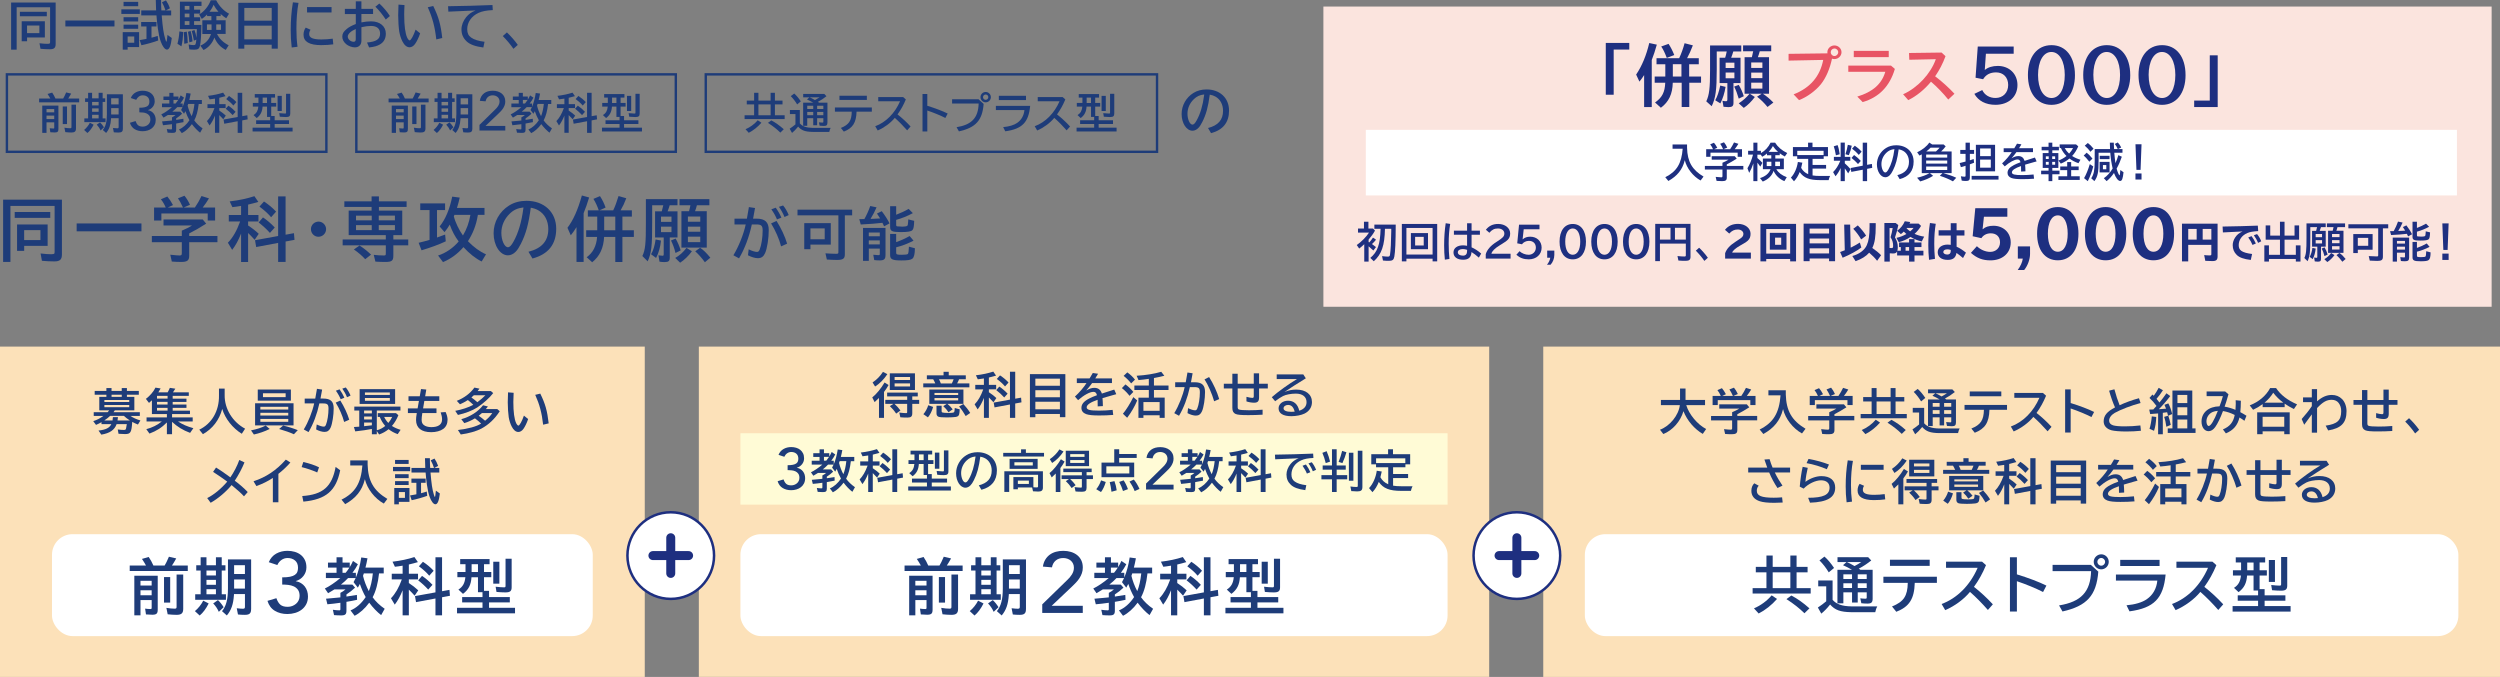 <?xml version="1.0" encoding="UTF-8"?><svg id="_レイヤー_2" xmlns="http://www.w3.org/2000/svg" viewBox="0 0 1296.83 351.13"><rect x="0" y="0" width="1296.83" height="351.13" fill="#808080" stroke="none"/><defs><style>.cls-1{stroke:#1e3c79;stroke-width:1.25px;}.cls-1,.cls-2{fill:none;}.cls-1,.cls-3{stroke-miterlimit:10;}.cls-2{stroke-linecap:round;stroke-linejoin:round;stroke-width:4.66px;}.cls-2,.cls-3{stroke:#1e2f80;}.cls-4{fill:#fce1b9;}.cls-5,.cls-3{fill:#fff;}.cls-6{fill:#1e3c79;}.cls-7{fill:#fffbd6;}.cls-8{fill:#1e2f80;}.cls-9{fill:#e85464;}.cls-3{stroke-width:1.31px;}.cls-10{fill:#fbe4de;}</style></defs><g id="_レイヤー_4"><polygon class="cls-4" points="800.54 179.79 1296.83 179.79 1296.83 335.26 1296.83 351.13 800.54 351.13 800.54 179.79"/><rect class="cls-4" x="362.51" y="179.79" width="409.98" height="171.33"/><polygon class="cls-4" points="21.58 179.79 334.46 179.79 334.46 351.13 0 351.13 0 179.79 21.58 179.79"/><path class="cls-6" d="M458.55,216.77h-2.59v-10.35c-.55.58-1.51,1.51-2.27,2.17l-1.23-2.42c2.04-1.59,4.56-4.63,6.4-7.76l2.07,1.31c-.86,1.49-1.33,2.24-2.37,3.6v13.45ZM452.63,198.39c2.17-1.46,3.98-3.3,5.39-5.49l2.29,1.18c-1.84,2.75-4.08,4.99-6.37,6.42l-1.31-2.12ZM464.04,209.52c1.13,1.03,2.22,2.24,3.05,3.42l-2.22,1.61c-.91-1.39-2.09-2.77-3.27-3.88l1.79-1.16h-4.16v-2.09h11.36v-1.79h-10.4v-1.99h15.89v1.99h-2.85v1.79h3.58v2.09h-3.58v4.86c0,1.66-.65,2.24-2.52,2.24-1.36,0-2.8-.05-3.68-.15l-.53-2.44c1.51.18,2.8.28,3.5.28.45,0,.58-.13.58-.53v-4.26h-6.55ZM474.62,202.29h-13.05v-8.64h13.05v8.64ZM464.06,197.11h8.01v-1.54h-8.01v1.54ZM464.06,200.48h8.01v-1.59h-8.01v1.59Z"/><path class="cls-6" d="M500.99,194.71v2.01h-3.48c-.23.6-.6,1.44-1.03,2.17h6.37v2.04h-23.93v-2.04h6.25c-.38-.86-.73-1.56-1.11-2.17h-3.27v-2.01h8.66v-1.86h2.69v1.86h8.84ZM478.98,214.86c1.11-1.28,2.01-2.97,2.54-4.66l2.52.88c-.58,2.09-1.56,4.08-2.69,5.41l-2.37-1.64ZM491.45,209.5c.91.71,1.89,1.71,2.75,2.82l-2.17,1.54c-.73-1.13-1.74-2.32-2.72-3.17l1.79-1.18h-9.04v-7.46h17.7v7.46h-8.31ZM484.75,204.89h12.29v-1.06h-12.29v1.06ZM484.75,207.71h12.29v-1.21h-12.29v1.21ZM488.45,210.45v2.75c0,.45.08.63.28.73.3.15,1.54.28,2.85.28,2.32,0,3.2-.12,3.4-.48.13-.23.23-.91.28-2.09l2.57.71c0,.78-.15,2.07-.28,2.54-.23.86-.73,1.23-1.89,1.41-.88.13-2.85.23-4.43.23-2.42,0-3.83-.13-4.41-.35-.71-.3-1.03-.88-1.03-1.81v-3.9h2.67ZM487.07,196.73c.38.66.68,1.33.96,2.17h5.72c.3-.58.68-1.44.93-2.17h-7.61ZM500.94,215.82c-1.01-1.79-2.24-3.58-3.43-4.96l2.22-1.26c1.33,1.39,2.59,3.02,3.55,4.61l-2.34,1.61Z"/><path class="cls-6" d="M510.38,206.42c-.93,2.37-2.01,4.36-3.25,5.94l-1.56-2.62c1.76-1.79,3.27-4.41,4.38-7.53l.05-.15.03-.08h-4.13v-2.34h4.48v-3.33c-1.66.28-1.89.3-3.17.45l-.98-2.09c3.55-.43,6.3-1.03,9.02-1.91l1.44,2.09c-1.44.43-1.94.55-3.73.98v3.8h3.78v2.34h-3.78v1.49c1.41.91,2.77,1.96,3.88,3.02l-1.49,2.19c-.91-1.01-1.39-1.51-2.39-2.49v10.58h-2.57v-10.35ZM529.67,206.27l.2,2.44-3.25.6v7.46h-2.72v-6.95l-8.01,1.51-.43-2.49,8.44-1.54v-14.46h2.72v13.98l3.05-.55ZM520.91,206.17c-1.21-1.36-2.62-2.64-4.13-3.8l1.59-1.84c1.46.96,2.9,2.19,4.31,3.68l-1.76,1.96ZM521.34,200.46c-1.11-1.33-2.54-2.62-4.26-3.88l1.66-1.86c1.69,1.11,3.12,2.29,4.41,3.7l-1.81,2.04Z"/><path class="cls-6" d="M552.63,216.4h-2.82v-1.66h-12.74v1.69h-2.82v-22.36h18.38v22.34ZM537.07,200.1h12.74v-3.68h-12.74v3.68ZM537.07,206.07h12.74v-3.65h-12.74v3.65ZM537.07,212.32h12.74v-3.93h-12.74v3.93Z"/><path class="cls-6" d="M565.2,196.3c.81-1.29,1.23-2.01,1.66-2.82l2.75.4c-.38.65-.4.71-1.31,2.17l-.15.25h8.66v2.42h-10.3c-1.03,1.44-2.07,2.75-3.07,3.85,1.64-.96,2.9-1.38,4.23-1.38,2.01,0,3.27.98,3.9,2.97,1.89-.6,4.81-1.56,6.42-2.07l1.06,2.39-.43.13-1.23.33c-2.29.63-4.08,1.13-5.49,1.59.1,1.21.18,2.29.2,4.13l-2.69.15c0-1.31,0-1.79-.05-3.17v-.25c-3.75,1.28-5.67,2.59-5.67,3.9s1.66,1.71,6.42,1.71c2.39,0,4.56-.13,7.05-.38l.3,2.62c-2.62.2-4.56.28-7.28.28-3.37,0-5.36-.2-6.77-.71-1.61-.6-2.44-1.69-2.44-3.2,0-1.94,1.21-3.42,3.98-4.86,1.33-.68,2.09-1.01,4.08-1.74-.33-1.26-.83-1.74-1.86-1.74-1.84,0-4.89,1.64-7.93,4.31l-1.64-1.86c2.32-2.12,4.68-4.89,5.99-7h-5.01v-2.42h6.62Z"/><path class="cls-6" d="M585.93,205.32c-1.26-1.59-2.52-2.85-3.98-4l1.86-1.91c1.49,1.08,2.95,2.47,4.08,3.88l-1.96,2.04ZM582.5,214.61c1.81-2.17,3.65-5.14,5.39-8.61l2.01,1.74c-1.26,3.05-3.12,6.27-5.21,8.97l-2.19-2.09ZM586.76,198.87c-.98-1.28-2.52-2.82-3.9-3.9l1.91-1.81c1.56,1.11,2.97,2.44,3.98,3.78l-1.99,1.94ZM604.16,206.27v10.5h-2.62v-1.36h-8.41v1.36h-2.59v-10.5h5.39v-3.95h-7.5v-2.32h7.5v-3.48l-.18.03-.18.02c-1.56.25-3,.4-4.99.58l-.98-2.24c4.73-.28,9.14-.98,12.77-2.06l1.61,2.06c-1.94.5-3.1.76-5.39,1.18v3.9h7.56v2.32h-7.56v3.95h5.57ZM593.13,208.56v4.53h8.41v-4.53h-8.41Z"/><path class="cls-6" d="M615.08,198.29c.28-1.49.5-2.69.83-4.71l.05-.35,2.69.4c-.33,1.99-.55,3.2-.86,4.66h1.94c3.75,0,5.36,1.51,5.36,5.04s-.68,8.01-1.59,10.02c-.68,1.54-1.66,2.24-3.15,2.24-1.26,0-2.87-.48-4.36-1.28l.3-2.59c1.44.71,2.82,1.13,3.63,1.13.58,0,.86-.25,1.18-1.03.76-1.81,1.31-5.36,1.31-8.29,0-2.19-.55-2.72-2.85-2.72h-2.34c-1.21,5.57-3.15,10.73-5.62,14.86l-2.47-1.36c2.32-3.78,4.51-9.27,5.39-13.5h-4.91v-2.52h5.44ZM629.82,208.16c-1.11-3.9-3.12-8.49-4.99-11.36l2.37-1.21c2.22,3.5,4.16,7.71,5.24,11.43l-2.62,1.13Z"/><path class="cls-6" d="M653.12,193.66v5.39h4.53v2.47h-4.53v4.61c0,2.04-.71,2.77-2.62,2.77-1.21,0-2.8-.28-3.93-.68v-2.37c1.23.33,2.42.55,3.07.55.55,0,.73-.23.73-.88v-4h-8.34v9.54c0,.81.15,1.16.63,1.36.63.25,2.47.4,5.26.4,2.49,0,4.66-.1,7.03-.3v2.59c-2.32.15-4.96.23-7.33.23-3.85,0-5.62-.15-6.67-.6-1.18-.53-1.69-1.46-1.69-3.15v-10.07h-4.43v-2.47h4.43v-5.16h2.77v5.16h8.34v-5.39h2.75Z"/><path class="cls-6" d="M676.06,194.21l1.31,2.04c-4.23,2.57-8.21,5.14-11.08,7.1,2.09-.88,3.98-1.26,6.09-1.26,5.04,0,8.18,2.49,8.18,6.5,0,2.59-1.39,4.73-3.85,5.94-1.69.83-4.38,1.36-6.9,1.36-4.23,0-6.57-1.46-6.57-4.1,0-2.19,2.14-3.93,4.89-3.93,3.02,0,5.06,1.79,5.84,5.19,2.52-.81,3.78-2.32,3.78-4.46,0-2.75-2.09-4.41-5.54-4.41-2.44,0-5.16.5-6.65,1.26-1.18.6-2.54,1.49-4.1,2.69l-1.74-2.09c3.05-2.72,9.19-7.15,13.1-9.42h-10.55v-2.42h13.8ZM668.16,210.05c-1.31,0-2.34.78-2.34,1.79,0,1.13,1.51,1.79,4.05,1.79.55,0,.91-.02,1.71-.1-.58-2.34-1.69-3.48-3.43-3.48Z"/><path class="cls-6" d="M60.49,220.02c-1.06,3-3.55,4.73-7.93,5.44l-1.46-2.12c3.83-.43,5.64-1.33,6.65-3.32h-5.09v-1.03c-.91.53-1.59.86-2.85,1.41l-1.44-1.94c1.84-.58,3.63-1.49,5.26-2.7h-5.01v-1.94h7.2c.25-.28.58-.66.83-.98h-5.14v-6.98h3.68v-1.11h-6.07v-1.96h6.07v-1.49h2.67v1.49h5.29v-1.49h2.69v1.49h6.17v1.96h-6.17v1.11h3.85v6.98h-10.12c-.23.35-.43.63-.68.98h13.65v1.94h-4.89c1.41.96,3.25,1.79,5.19,2.34l-1.28,2.12c-1.18-.48-1.94-.81-2.97-1.38-.35,5.51-.83,6.32-3.73,6.32-.86,0-2.01-.05-3.37-.15l-.4-2.24c1.39.18,2.27.25,3.15.25.78,0,1.01-.15,1.16-.83.13-.45.3-1.49.38-2.17h-5.29ZM67.37,218.11c-1.33-.86-2.19-1.51-3.1-2.39h-7.13c-.81.78-1.96,1.69-3.05,2.39h4.28l.2-1.74h2.62l-.23,1.74h6.4ZM54.15,207.48v1.06h12.89v-1.06h-12.89ZM54.15,211.23h12.89v-1.16h-12.89v1.16ZM63.16,204.76h-5.29v1.11h5.29v-1.11Z"/><path class="cls-6" d="M78.8,214.79v-7.15c-.63.6-.88.83-1.51,1.36l-1.61-2.09c2.12-1.59,4.03-3.83,4.96-5.84l2.67.43c-.5.91-.78,1.38-1.18,2.01h4.84c.35-.6.81-1.51,1.13-2.32l2.85.43c-.48.83-.78,1.28-1.23,1.89h8.21v1.84h-8.36v1.44h7.15v1.69h-7.15v1.38h7.15v1.71h-7.15v1.44h8.97v1.79h-9.29v1.71h10.7v2.12h-7.61c2.27,1.51,4.79,2.62,7.96,3.48l-1.69,2.44c-3.73-1.39-6.62-3.17-9.37-5.72v6.42h-2.67v-6.12c-2.59,2.64-5.36,4.41-9.04,5.79l-1.64-2.29c3.22-.88,5.59-2.07,8.06-4h-7.93v-2.12h10.55v-1.71h-7.76ZM81.44,206.78h5.49v-1.44h-5.49v1.44ZM81.44,209.85h5.49v-1.38h-5.49v1.38ZM81.44,213h5.49v-1.44h-5.49v1.44Z"/><path class="cls-6" d="M116.54,205.04c-.08,7.03,4.1,13.85,10.6,17.33l-1.71,2.64c-4.79-2.95-8.66-7.88-10.15-12.89-1.56,5.79-4.99,10.25-10.02,13.1l-1.89-2.34c6.5-3.1,10.35-9.77,10.22-17.65v-3.65h2.95v3.48Z"/><path class="cls-6" d="M130.21,223.25c2.85-.55,5.52-1.41,7.63-2.49l2.07,1.76c-2.54,1.26-5.49,2.29-8.21,2.87l-1.49-2.14ZM152.27,220.68h-19.95v-11.51h19.95v11.51ZM150.89,207.83h-17.18v-5.77h17.18v5.77ZM135.05,212.44h14.48v-1.41h-14.48v1.41ZM135.05,215.54h14.48v-1.41h-14.48v1.41ZM135.05,218.81h14.48v-1.51h-14.48v1.51ZM136.41,206.02h11.76v-2.01h-11.76v2.01ZM152.45,225.26c-2.01-.93-4.51-1.81-7.66-2.72l2.07-1.79c2.44.55,5.41,1.49,7.61,2.39l-2.01,2.12Z"/><path class="cls-6" d="M163.53,206.75c.28-1.49.5-2.69.83-4.71l.05-.35,2.69.4c-.33,1.99-.55,3.2-.86,4.66h1.49c3.75,0,5.36,1.51,5.36,5.04s-.68,8.01-1.59,10.02c-.68,1.54-1.66,2.24-3.15,2.24-1.26,0-2.87-.48-4.36-1.28l.3-2.59c1.44.71,2.82,1.13,3.63,1.13.58,0,.86-.25,1.18-1.03.76-1.81,1.31-5.36,1.31-8.29,0-2.19-.55-2.72-2.85-2.72h-1.89c-1.21,5.57-3.15,10.73-5.62,14.86l-2.47-1.36c2.32-3.78,4.51-9.27,5.39-13.5h-4.91v-2.52h5.44ZM178.52,218.89c-.81-3.15-2.49-7-4.38-10.05l2.39-1.08c2.01,3.2,3.68,6.77,4.63,9.95l-2.64,1.18ZM176.71,207.1c-.48-1.26-1.36-2.87-2.47-4.43l1.91-.71c.98,1.36,1.81,2.82,2.49,4.36l-1.94.78ZM180,206.05c-.58-1.49-1.51-3.17-2.44-4.46l1.81-.6c.93,1.08,1.76,2.52,2.47,4.21l-1.84.86Z"/><path class="cls-6" d="M195.45,223.2c1.66-.43,3.02-1.13,4.38-2.24-1.18-1.36-2.12-2.87-2.82-4.68h-1.06v-1.96h9.49l1.21,1.06c-.91,2.22-1.96,3.98-3.35,5.57,1.26.83,2.69,1.49,4.51,2.01l-1.51,2.24c-1.84-.65-3.35-1.49-4.73-2.57-1.41,1.18-3.05,2.09-4.91,2.75l-1.21-1.81v1.69h-2.54v-2.75c-2.12.43-5.47.93-8.64,1.26l-.68-2.27c1.21-.05,1.74-.08,2.77-.18v-8.36h-2.57v-2.04h23.93v2.04h-12.26v10.25ZM204.96,209.55h-18.41v-7.71h18.41v7.71ZM188.87,212.95v1.49h4.03v-1.49h-4.03ZM188.87,216.07v1.51h4.03v-1.51h-4.03ZM188.87,219.19v1.89c.73-.08,1.33-.15,1.56-.18,1.21-.13,1.44-.15,1.71-.18.18-.03.38-.05.76-.1v-1.44h-4.03ZM189.3,204.86h12.92v-1.26h-12.92v1.26ZM189.3,207.91h12.92v-1.44h-12.92v1.44ZM199.27,216.27c.58,1.21,1.28,2.22,2.17,3.12.73-.83,1.46-1.94,2.01-3.12h-4.18Z"/><path class="cls-6" d="M221.13,202.07l-.58,3.48h7.33v2.42h-7.76l-.65,3.88h6.95v2.42h-7.35c-.25,1.64-.35,2.54-.35,3.42,0,1.31.3,2.07,1.03,2.7.86.75,2.29,1.18,4,1.18,3.63,0,5.57-1.39,5.57-4,0-1.08-.28-2.42-.73-3.65l2.57-.18c.65,1.41,1.01,2.8,1.01,3.93,0,2.09-.76,3.75-2.24,4.83-1.44,1.06-3.75,1.69-6.25,1.69-5.09,0-7.86-2.24-7.86-6.32,0-.98.1-1.91.38-3.6h-4.61v-2.42h5.04l.68-3.88h-5.41v-2.42h5.84l.65-3.73,2.75.25Z"/><path class="cls-6" d="M236.14,213.12c3.53-.66,6.82-1.76,9.37-3.12-.91-.91-1.86-1.76-2.82-2.49l-.3.2c-1.08.71-2.44,1.41-3.8,2.01l-1.64-1.79c3.83-1.51,6.98-3.88,9.14-6.88l2.62.55c-.53.76-.73,1.01-.96,1.26h6.9l1.18,1.06c-1.89,2.47-5.04,5.29-8.31,7.48-2.44,1.54-6.02,2.95-9.97,3.85l-1.41-2.14ZM237.53,223.04c5.31-.6,9.65-1.79,12.04-3.32-.86-.83-1.96-1.79-3.2-2.72-1.79,1.08-3.5,1.86-5.52,2.49l-1.56-2.04c4.71-1.33,8.74-3.93,11.28-7.23l2.52.63c-.55.73-.71.91-1.06,1.33h5.89l1.31,1.13c-2.59,4-5.67,6.93-9.52,9.02-2.64,1.39-6.5,2.47-10.68,3.05l-1.51-2.34ZM245.79,205.04c-.43.4-.76.68-1.26,1.13,1.16.81,2.17,1.61,3.07,2.47,1.71-1.26,3.05-2.42,4.18-3.6h-5.99ZM249.99,214.28c-.45.43-1.06.93-1.66,1.38.91.6,2.52,1.89,3.3,2.59,1.56-1.23,2.92-2.72,3.73-3.98h-5.36Z"/><path class="cls-6" d="M273.96,217.38c-.65,1.96-1.59,3.9-2.44,5.09-.73,1.03-1.69,1.61-2.64,1.61-1.31,0-2.52-.98-3.45-2.85-.71-1.36-1.26-3.15-1.54-4.81-.28-1.81-.5-5.21-.5-7.78,0-1.08.05-2.87.15-5.11l2.9.23c-.1,1.91-.15,3.1-.15,4.73,0,5.21.5,8.97,1.46,11.01.35.73.86,1.28,1.16,1.28.6,0,1.86-2.27,2.87-5.19l2.19,1.79ZM281.74,220.3c-.68-6.12-1.84-10.43-4.1-15.49l2.62-.63c2.62,5.36,3.6,8.84,4.36,15.44l-2.87.68Z"/><path class="cls-6" d="M112.07,242.52c2.12,1.31,4,2.59,6.95,4.76l.48.35c1.89-2.77,3.6-6.09,4.63-9.02l2.69,1.26c-1.23,3.05-3.02,6.42-5.04,9.5,2.27,1.64,4.81,3.85,6.72,5.87l-1.94,2.22c-1.28-1.44-3.22-3.17-5.99-5.46l-.45-.38c-2.75,3.42-7,7.03-10.85,9.19l-1.79-2.44c3.43-1.69,7.3-4.89,10.4-8.54-2.24-1.64-4.89-3.48-7.35-5.06l1.54-2.24Z"/><path class="cls-6" d="M141.54,247.91c-2.42,1.64-5.41,3.12-8.54,4.23l-1.49-2.49c6.5-2.12,11.89-5.72,16.75-11.23l2.37,1.49c-1.69,1.99-4.03,4.18-6.22,5.89v14.73h-2.87v-12.62Z"/><path class="cls-6" d="M164.55,245.07c-2.44-1.11-5.52-2.14-8.08-2.77l.86-2.64c3.17.71,6.09,1.69,8.16,2.75l-.93,2.67ZM156.77,257.31c10.68-.71,15.46-4.86,17.33-15.11l2.37,1.74c-2.14,10.68-7.38,15.16-19.11,16.27l-.58-2.9Z"/><path class="cls-6" d="M190.69,240.89c.23,8.61,3.1,13.62,10.25,17.91l-1.84,2.42c-4.71-2.59-8.64-7.66-9.82-12.62l-.1.33c-1.44,5.57-4.58,9.5-10.12,12.59l-1.91-2.34c7.1-3.55,10.12-8.51,10.83-17.73h-6.3v-2.62h9.02v2.07Z"/><path class="cls-6" d="M212.76,242.2v2.22h-8.89v-2.22h8.89ZM212.41,260.35h-5.52v1.26h-2.37v-8.46h7.88v7.2ZM211.98,238.59v2.07h-7.05v-2.07h7.05ZM211.98,245.97v2.04h-7.05v-2.04h7.05ZM211.98,249.58v1.99h-7.05v-1.99h7.05ZM206.89,258.26h3.17v-3h-3.17v3ZM218.4,255.85c1.08-.28,2.24-.6,2.97-.88l.25,2.22c-2.22.83-5.62,1.79-8.08,2.29l-.83-2.47c1.16-.2,1.74-.3,2.75-.5l.53-.1v-5.97h-2.57v-2.17h7.38v2.17h-2.39v5.41ZM225.13,242.72c-.38-1.28-.98-2.72-1.69-3.93l1.94-.93c.78,1.18,1.36,2.29,1.89,3.83l-1.96,1.03h2.57v2.39h-4.56c.48,5.87.93,8.87,1.74,11.46.25.83.4,1.21.5,1.21.18,0,.3-.76.55-3.27l2.06,1.49c-.43,3.75-1.18,5.59-2.32,5.59-.98,0-2.17-1.54-3-3.88-.55-1.56-.96-3.3-1.39-6.25-.25-1.69-.63-5.14-.68-6.35h-7.33v-2.39h7.15c-.05-1.18-.13-3.32-.15-5.04h2.54c.03,2.44.05,3.55.15,5.04h1.96Z"/><path class="cls-6" d="M874.71,210.15c1.41,4.76,5.82,10.07,10.33,12.39l-1.76,2.54c-4.38-2.57-8.11-6.93-10.02-11.79-1.54,5.29-5.59,9.9-10.43,11.86l-1.74-2.24c5.16-1.91,9.7-7.55,10.3-12.77h-9.82v-2.67h9.92v-5.92h2.85v5.92h10.12v2.67h-9.75Z"/><path class="cls-6" d="M901.21,215.77h10.3v2.27h-10.3v4.99c0,1.66-.73,2.22-2.9,2.22-1.16,0-2.42-.05-3.45-.15l-.55-2.49c1.94.2,2.77.28,3.42.28.6,0,.78-.18.78-.83v-4h-10.93v-2.27h10.93v-1.96c1.31-.53,2.95-1.36,3.73-1.89h-10.4v-2.19h14.3l1.26,1.54c-2.09,1.33-4.28,2.62-6.2,3.58v.93ZM892.64,205.39c-.4-1.01-1.11-2.22-1.76-3.02l2.34-1.01c.73.86,1.39,1.84,2.06,3.12l-1.94.91h5.59l-.1-.2-.03-.05c-.48-1.11-1.11-2.27-1.71-3.12l2.37-.93c.78.96,1.44,2.02,2.01,3.3l-2.34,1.01h4.13c.91-1.31,1.76-2.82,2.42-4.21l2.72.86c-.68,1.16-1.44,2.24-2.29,3.35h4.53v4.74h-2.69v-2.57h-16.9v2.57h-2.67v-4.74h4.26Z"/><path class="cls-6" d="M926.34,204.51c.23,8.61,3.1,13.62,10.25,17.91l-1.84,2.42c-4.71-2.59-8.64-7.66-9.82-12.62l-.1.33c-1.44,5.57-4.58,9.5-10.12,12.59l-1.91-2.34c7.1-3.55,10.12-8.51,10.83-17.73h-6.3v-2.62h9.02v2.07Z"/><path class="cls-6" d="M951.59,215.77h10.3v2.27h-10.3v4.99c0,1.66-.73,2.22-2.9,2.22-1.16,0-2.42-.05-3.45-.15l-.55-2.49c1.94.2,2.77.28,3.42.28.6,0,.78-.18.78-.83v-4h-10.93v-2.27h10.93v-1.96c1.31-.53,2.95-1.36,3.73-1.89h-10.4v-2.19h14.3l1.26,1.54c-2.09,1.33-4.28,2.62-6.2,3.58v.93ZM943.02,205.39c-.4-1.01-1.11-2.22-1.76-3.02l2.34-1.01c.73.86,1.39,1.84,2.06,3.12l-1.94.91h5.59l-.1-.2-.03-.05c-.48-1.11-1.11-2.27-1.71-3.12l2.37-.93c.78.96,1.44,2.02,2.01,3.3l-2.34,1.01h4.13c.91-1.31,1.76-2.82,2.42-4.21l2.72.86c-.68,1.16-1.44,2.24-2.29,3.35h4.53v4.74h-2.69v-2.57h-16.9v2.57h-2.67v-4.74h4.26Z"/><path class="cls-6" d="M970.87,201.31h2.57v4.66h7.28v-4.66h2.57v4.66h4.53v2.27h-4.53v6.5h5.82v2.24h-23.93v-2.24h5.69v-6.5h-4.38v-2.27h4.38v-4.66ZM965.73,223.07c2.75-1.16,5.41-3.12,7.28-5.36l2.22,1.49c-2.17,2.49-4.84,4.61-7.58,5.99l-1.91-2.12ZM973.44,208.24v6.5h7.28v-6.5h-7.28ZM986.51,225.08c-1.99-1.99-4.48-3.95-7.4-5.82l2.01-1.49c2.47,1.29,4.86,2.97,7.45,5.29l-2.06,2.01Z"/><path class="cls-6" d="M998.12,219.57c1.59,1.81,3.9,2.62,7.73,2.7h10.68c-.35.58-.53,1.13-.83,2.39h-9.95c-4.46-.08-6.62-.86-8.66-3.17l-.05.08-.08.1c-1.08,1.38-2.39,2.72-3.5,3.6l-1.41-2.52c1.26-.83,2.42-1.69,3.45-2.57v-6.17h-3.3v-2.42h5.92v7.98ZM996.54,208.24c-1.11-1.84-2.34-3.45-3.83-4.94l2.06-1.56c1.36,1.21,2.52,2.57,3.95,4.68l-2.19,1.81ZM1014.62,207.2v11.81c0,1.59-.5,2.09-2.14,2.09-.83,0-1.66-.05-2.52-.15l-.43-2.01c.71.1,1.51.15,2.12.15.45,0,.53-.1.53-.6v-2.02h-3.7v4.21h-2.34v-4.21h-3.58v4.53h-2.44v-13.8h6.02c-1.28-.76-2.42-1.33-3.73-1.91l1.46-1.28h-3.73v-2.01h12.62l1.28,1.36c-1.64,1.31-3.35,2.44-5.14,3.38.08.05.13.1.2.13l.18.13.2.15.13.08h5.01ZM1002.56,210.98h3.58v-1.94h-3.58v1.94ZM1002.56,214.68h3.58v-1.94h-3.58v1.94ZM1007.16,205.64c.93-.48,2.19-1.23,2.77-1.64h-5.92c.83.35,1.96.93,2.75,1.41l.4.23ZM1008.47,210.98h3.7v-1.94h-3.7v1.94ZM1012.18,212.75h-3.7v1.94h3.7v-1.94Z"/><path class="cls-6" d="M1041.11,210.05v2.52h-9.12c-.2,6.62-2.27,9.82-7.61,11.91l-1.76-2.19c4.81-1.94,6.4-4.31,6.5-9.72h-10.05v-2.52h22.04ZM1038.14,203.05v2.52h-16.37v-2.52h16.37Z"/><path class="cls-6" d="M1059.73,203.83l1.64,1.44c-1.39,3.33-2.97,6.2-4.96,8.94,2.62,2.04,5.47,4.66,7.78,7.2l-2.04,2.32c-2.37-2.7-4.89-5.26-7.38-7.46-2.52,3.07-6.27,5.82-10.2,7.53l-1.49-2.54c6.37-2.34,11.74-7.73,14.83-14.91h-13.02v-2.52h14.83Z"/><path class="cls-6" d="M1074.13,202.02v7.05c4.66,1.43,9.19,3.15,12.16,4.63l-1.39,2.64c-2.77-1.43-6.95-3.17-10.78-4.46v12.49h-2.87v-22.36h2.87Z"/><path class="cls-6" d="M1110.56,223.45c-2.49.25-4.86.38-7.56.38-3.32,0-6.22-.25-7.71-.63-2.57-.71-4.05-2.39-4.05-4.61,0-2.97,1.71-5.09,5.89-7.25-1.08-2.37-2.22-5.62-3.07-8.69l2.75-.71c.81,3.05,1.74,5.89,2.69,8.26,3.05-1.41,6.62-2.72,10.05-3.63l.83,2.49c-4.38,1.11-10.48,3.45-13.35,5.09-1.86,1.08-2.97,2.59-2.97,4.08,0,1.11.71,1.94,2.04,2.39,1.11.35,3.22.55,6.07.55,2.69,0,5.36-.15,8.11-.48l.28,2.75Z"/><path class="cls-6" d="M1114.87,212.47c.63-.03,1.06-.03,2.12-.08.38-.38,1.18-1.26,1.66-1.81-1.13-1.56-2.39-3-3.65-4.16l1.54-1.76c.38.35.48.45.68.66.91-1.21,1.76-2.62,2.54-4.13l2.22,1.23c-.83,1.36-2.22,3.22-3.32,4.46.48.55,1.16,1.44,1.49,1.91l.13-.13c.93-1.11,2.52-3.17,3.53-4.66l1.96,1.44c-1.66,2.24-4.18,5.16-5.92,6.83,1.64-.1,2.54-.15,3.75-.28-.38-1.01-.5-1.31-.83-2.01l2.01-.73c.78,1.41,1.36,3,2.01,5.52l-2.04.86c.43,1.13.88,2.79,1.28,4.76l-2.27.98c-.3-2.14-.68-3.9-1.13-5.14l2.01-.58-.05-.2c-.13-.5-.33-1.26-.43-1.61-.58.08-1.71.25-2.24.3v11.11h-2.44v-10.8l-.48.05c-1.23.1-2.09.18-3.63.28l-.5-2.29ZM1115.02,222.44c.58-1.86,1.01-4.13,1.18-6.45l2.32.3c-.13,3-.48,5.14-1.16,7.18l-2.34-1.03ZM1137.21,222.24h1.69v2.34h-14.43v-2.34h2.44v-19.67h10.3v19.67ZM1129.51,209.09h5.11v-4.21h-5.11v4.21ZM1129.51,215.41h5.11v-4.16h-5.11v4.16ZM1129.51,222.24h5.11v-4.63h-5.11v4.63Z"/><path class="cls-6" d="M1154.27,203.07l1.71,1.46c-.91,3.15-1.44,4.89-2.01,6.42,1.71.25,4.13.98,5.64,1.66.1-1.13.15-2.07.15-3.12,0-.55,0-.88-.05-1.89l2.69.28c0,2.37-.1,4.26-.28,5.92,1.13.58,1.99,1.11,3.2,1.86l-1.06,2.62c-.96-.71-1.46-1.03-2.57-1.71-1.01,4.1-3.12,6.57-7.05,8.24l-1.54-2.07c3.55-1.46,5.39-3.7,6.12-7.48-2.01-1.03-4.03-1.71-6.09-2.04-1.23,3.35-2.77,6.55-4.03,8.31-1.01,1.41-2.19,2.14-3.45,2.14-2.14,0-3.65-2.09-3.65-4.99,0-4.66,3.7-7.81,9.34-7.91.71-1.79,1.38-3.85,1.74-5.29h-8.44v-2.42h9.62ZM1147.75,213.73c-1.96.88-3.2,2.75-3.2,4.86,0,1.28.53,2.39,1.16,2.39,1.11,0,2.82-2.87,4.76-7.86-.96.05-2.04.3-2.72.6Z"/><path class="cls-6" d="M1185.12,211.21h-11.41v-1.59c-1.69,1.23-3.1,2.09-4.96,2.95l-1.74-2.29c4.76-1.86,8.39-4.94,10.58-8.96h3.1c2.29,3.47,5.84,6.25,10.88,8.44l-1.64,2.42c-1.96-.96-3.2-1.69-4.81-2.8v1.84ZM1187.74,225.24h-2.82v-1.49h-11.23v1.49h-2.82v-11.36h16.87v11.36ZM1173.69,221.36h11.23v-5.16h-11.23v5.16ZM1184.44,208.87c-2.07-1.54-3.75-3.2-5.24-5.14-1.08,1.81-2.69,3.63-4.51,5.14h9.75Z"/><path class="cls-6" d="M1201.93,201.87v6.32c2.57-2.27,5.01-3.32,7.68-3.32,2.12,0,3.85.71,5.29,2.14s2.32,3.83,2.32,6.22c0,6.07-2.69,8.92-9.52,10.05l-1.31-2.49c6.07-.86,8.06-2.72,8.06-7.53,0-1.71-.43-3.05-1.36-4.28-.76-1.01-2.04-1.59-3.53-1.59-2.64,0-4.56,1.06-7.63,4.28v12.77h-2.72v-9.5c-.96,1.26-2.24,3-3.95,5.39l-1.31-2.97c1.96-2.17,3.75-4.43,5.26-6.67v-2.09h-4.56v-2.47h4.56v-4.26h2.72Z"/><path class="cls-6" d="M1239.12,202.12v5.39h4.53v2.47h-4.53v4.61c0,2.04-.71,2.77-2.62,2.77-1.21,0-2.8-.28-3.93-.68v-2.37c1.23.33,2.42.55,3.07.55.55,0,.73-.23.73-.88v-4h-8.34v9.54c0,.81.15,1.16.63,1.36.63.25,2.47.4,5.26.4,2.49,0,4.66-.1,7.03-.3v2.59c-2.32.15-4.96.23-7.33.23-3.85,0-5.62-.15-6.67-.6-1.18-.53-1.69-1.46-1.69-3.15v-10.07h-4.43v-2.47h4.43v-5.16h2.77v5.16h8.34v-5.39h2.75Z"/><path class="cls-6" d="M1252.8,224.83c-1.36-2.01-3.4-4.43-5.14-6.14l1.99-1.76c1.81,1.69,3.85,4.03,5.24,6.02l-2.09,1.89Z"/><path class="cls-6" d="M916.72,242.55c-.45-1.21-1.06-2.9-1.46-4.18l2.69-.18c.4,1.44.96,2.97,1.54,4.36h9.09v2.52h-7.93c1.03,2.19,2.42,4.56,3.98,6.85l-2.59,1.23c-1.71-2.57-3.22-5.39-4.31-8.08h-10.88v-2.52h9.87ZM924.73,260.68c-2.14.1-3.45.15-4.38.15-3.35,0-5.87-.28-7.48-.81-2.87-.93-4.38-2.79-4.38-5.39,0-1.61.5-2.95,1.51-3.93l2.32,1.26c-.68.65-1.01,1.54-1.01,2.62,0,2.59,2.44,3.6,8.76,3.6,1.46,0,2.57-.05,4.36-.2l.3,2.7Z"/><path class="cls-6" d="M933.59,252.42c.3-3.58.88-7.56,1.51-10.25l2.64.5c-.55,2.24-1.06,5.29-1.21,7.28,2.39-1.81,5.59-2.97,8.26-2.97,4.58,0,7.18,2.17,7.18,5.97,0,5.09-4.03,7.5-13.05,7.81l-.98-2.54c7.93-.02,11.11-1.54,11.11-5.29,0-2.37-1.66-3.78-4.43-3.78s-6.52,1.74-9.02,4.31l-2.02-1.03ZM947.62,243.41c-2.9-1.31-6.77-2.49-10.5-3.17l1.03-2.19c3.93.71,7.63,1.74,10.6,2.92l-1.13,2.44Z"/><path class="cls-6" d="M957.9,260.56c-.35-3.05-.48-5.31-.48-8.31,0-4.76.35-9.19,1.06-13.45l2.69.28c-.68,3.65-1.01,7.86-1.01,12.44,0,3.27.15,5.79.53,8.69l-2.8.35ZM977.92,259.04c-1.51.23-3.65.38-5.84.38-5.67,0-8.49-1.66-8.49-4.99,0-1.31.35-2.47,1.06-3.45l2.32,1.03c-.43.6-.65,1.33-.65,2.09,0,1.79,1.81,2.59,5.87,2.59,1.64,0,4-.15,5.46-.38l.28,2.72ZM977.09,241.09v2.62h-11.81v-2.62h11.81Z"/><path class="cls-6" d="M987.32,261.61h-2.59v-10.35c-.55.58-1.51,1.51-2.27,2.17l-1.23-2.42c2.04-1.59,4.56-4.63,6.4-7.76l2.07,1.31c-.86,1.49-1.33,2.24-2.37,3.6v13.45ZM981.41,243.23c2.17-1.46,3.98-3.3,5.39-5.49l2.29,1.18c-1.84,2.75-4.08,4.99-6.37,6.42l-1.31-2.12ZM992.81,254.36c1.13,1.03,2.22,2.24,3.05,3.42l-2.22,1.61c-.91-1.39-2.09-2.77-3.27-3.88l1.79-1.16h-4.16v-2.09h11.36v-1.79h-10.4v-1.99h15.89v1.99h-2.85v1.79h3.58v2.09h-3.58v4.86c0,1.66-.65,2.24-2.52,2.24-1.36,0-2.8-.05-3.68-.15l-.53-2.44c1.51.18,2.8.28,3.5.28.45,0,.58-.13.58-.53v-4.26h-6.55ZM1003.39,247.13h-13.05v-8.64h13.05v8.64ZM992.84,241.94h8.01v-1.54h-8.01v1.54ZM992.84,245.32h8.01v-1.59h-8.01v1.59Z"/><path class="cls-6" d="M1030.02,239.55v2.01h-3.48c-.23.6-.6,1.44-1.03,2.17h6.37v2.04h-23.93v-2.04h6.25c-.38-.86-.73-1.56-1.11-2.17h-3.27v-2.01h8.66v-1.86h2.69v1.86h8.84ZM1008.01,259.7c1.11-1.28,2.01-2.97,2.54-4.66l2.52.88c-.58,2.09-1.56,4.08-2.69,5.41l-2.37-1.64ZM1020.47,254.33c.91.71,1.89,1.71,2.75,2.82l-2.17,1.54c-.73-1.13-1.74-2.32-2.72-3.17l1.79-1.18h-9.04v-7.46h17.7v7.46h-8.31ZM1013.78,249.73h12.29v-1.06h-12.29v1.06ZM1013.78,252.55h12.29v-1.21h-12.29v1.21ZM1017.48,255.29v2.75c0,.45.08.63.28.73.3.15,1.54.28,2.85.28,2.32,0,3.2-.12,3.4-.48.13-.23.23-.91.28-2.09l2.57.71c0,.78-.15,2.07-.28,2.54-.23.86-.73,1.23-1.89,1.41-.88.13-2.85.23-4.43.23-2.42,0-3.83-.13-4.41-.35-.71-.3-1.03-.88-1.03-1.81v-3.9h2.67ZM1016.09,241.57c.38.66.68,1.33.96,2.17h5.72c.3-.58.68-1.44.93-2.17h-7.61ZM1029.97,260.66c-1.01-1.79-2.24-3.58-3.42-4.96l2.22-1.26c1.33,1.39,2.59,3.02,3.55,4.61l-2.34,1.61Z"/><path class="cls-6" d="M1039.66,251.26c-.93,2.37-2.01,4.36-3.25,5.94l-1.56-2.62c1.76-1.79,3.27-4.41,4.38-7.53l.05-.15.02-.08h-4.13v-2.34h4.48v-3.33c-1.66.28-1.89.3-3.17.45l-.98-2.09c3.55-.43,6.3-1.03,9.02-1.91l1.44,2.09c-1.44.43-1.94.55-3.73.98v3.8h3.78v2.34h-3.78v1.49c1.41.91,2.77,1.96,3.88,3.02l-1.49,2.19c-.91-1.01-1.39-1.51-2.39-2.49v10.58h-2.57v-10.35ZM1058.95,251.11l.2,2.44-3.25.6v7.46h-2.72v-6.95l-8.01,1.51-.43-2.49,8.44-1.54v-14.46h2.72v13.98l3.05-.55ZM1050.19,251.01c-1.21-1.36-2.62-2.64-4.13-3.8l1.59-1.84c1.46.96,2.9,2.19,4.31,3.68l-1.76,1.96ZM1050.62,245.29c-1.11-1.33-2.54-2.62-4.26-3.88l1.66-1.86c1.69,1.11,3.12,2.29,4.41,3.7l-1.81,2.04Z"/><path class="cls-6" d="M1082.16,261.24h-2.82v-1.66h-12.74v1.69h-2.82v-22.36h18.38v22.34ZM1066.6,244.94h12.74v-3.68h-12.74v3.68ZM1066.6,250.91h12.74v-3.65h-12.74v3.65ZM1066.6,257.16h12.74v-3.93h-12.74v3.93Z"/><path class="cls-6" d="M1094.98,241.14c.81-1.29,1.23-2.01,1.66-2.82l2.75.4c-.38.65-.4.71-1.31,2.17l-.15.25h8.66v2.42h-10.3c-1.03,1.44-2.06,2.75-3.07,3.85,1.64-.96,2.9-1.38,4.23-1.38,2.01,0,3.27.98,3.9,2.97,1.89-.6,4.81-1.56,6.42-2.07l1.06,2.39-.43.13-1.23.33c-2.29.63-4.08,1.13-5.49,1.59.1,1.21.18,2.29.2,4.13l-2.69.15c0-1.31,0-1.79-.05-3.17v-.25c-3.75,1.28-5.67,2.59-5.67,3.9s1.66,1.71,6.42,1.71c2.39,0,4.56-.13,7.05-.38l.3,2.62c-2.62.2-4.56.28-7.28.28-3.38,0-5.36-.2-6.77-.71-1.61-.6-2.44-1.69-2.44-3.2,0-1.94,1.21-3.42,3.98-4.86,1.33-.68,2.09-1.01,4.08-1.74-.33-1.26-.83-1.74-1.86-1.74-1.84,0-4.89,1.64-7.93,4.31l-1.64-1.86c2.32-2.12,4.68-4.89,5.99-7h-5.01v-2.42h6.62Z"/><path class="cls-6" d="M1115.96,250.15c-1.26-1.59-2.52-2.85-3.98-4l1.86-1.91c1.49,1.08,2.95,2.47,4.08,3.88l-1.96,2.04ZM1112.54,259.45c1.81-2.17,3.65-5.14,5.39-8.61l2.01,1.74c-1.26,3.05-3.12,6.27-5.21,8.97l-2.19-2.09ZM1116.79,243.71c-.98-1.28-2.52-2.82-3.9-3.9l1.91-1.81c1.56,1.11,2.97,2.44,3.98,3.78l-1.99,1.94ZM1134.2,251.11v10.5h-2.62v-1.36h-8.41v1.36h-2.59v-10.5h5.39v-3.95h-7.5v-2.32h7.5v-3.48l-.18.03-.18.02c-1.56.25-3,.4-4.99.58l-.98-2.24c4.73-.28,9.14-.98,12.77-2.06l1.61,2.06c-1.94.5-3.1.76-5.39,1.18v3.9h7.56v2.32h-7.56v3.95h5.57ZM1123.17,253.4v4.53h8.41v-4.53h-8.41Z"/><path class="cls-6" d="M1145.37,243.13c.28-1.49.5-2.69.83-4.71l.05-.35,2.69.4c-.33,1.99-.55,3.2-.86,4.66h1.94c3.75,0,5.36,1.51,5.36,5.04s-.68,8.01-1.59,10.02c-.68,1.54-1.66,2.24-3.15,2.24-1.26,0-2.87-.48-4.36-1.28l.3-2.59c1.44.71,2.82,1.13,3.63,1.13.58,0,.86-.25,1.18-1.03.76-1.81,1.31-5.36,1.31-8.29,0-2.19-.55-2.72-2.85-2.72h-2.34c-1.21,5.57-3.15,10.73-5.62,14.86l-2.47-1.36c2.32-3.78,4.51-9.27,5.39-13.5h-4.91v-2.52h5.44ZM1160.11,253c-1.11-3.9-3.12-8.49-4.99-11.36l2.37-1.21c2.22,3.5,4.16,7.71,5.24,11.43l-2.62,1.13Z"/><path class="cls-6" d="M1183.66,238.49v5.39h4.53v2.47h-4.53v4.61c0,2.04-.71,2.77-2.62,2.77-1.21,0-2.8-.28-3.93-.68v-2.37c1.23.33,2.42.55,3.07.55.55,0,.73-.23.73-.88v-4h-8.34v9.54c0,.81.15,1.16.63,1.36.63.25,2.47.4,5.26.4,2.49,0,4.66-.1,7.03-.3v2.59c-2.32.15-4.96.23-7.33.23-3.85,0-5.62-.15-6.67-.6-1.18-.53-1.69-1.46-1.69-3.15v-10.07h-4.43v-2.47h4.43v-5.16h2.77v5.16h8.34v-5.39h2.75Z"/><path class="cls-6" d="M1206.86,239.05l1.31,2.04c-4.23,2.57-8.21,5.14-11.08,7.1,2.09-.88,3.98-1.26,6.09-1.26,5.04,0,8.19,2.49,8.19,6.5,0,2.59-1.39,4.73-3.85,5.94-1.69.83-4.38,1.36-6.9,1.36-4.23,0-6.57-1.46-6.57-4.1,0-2.19,2.14-3.93,4.89-3.93,3.02,0,5.06,1.79,5.84,5.19,2.52-.81,3.78-2.32,3.78-4.46,0-2.75-2.09-4.41-5.54-4.41-2.44,0-5.16.5-6.65,1.26-1.18.6-2.54,1.49-4.11,2.69l-1.74-2.09c3.05-2.72,9.19-7.15,13.1-9.42h-10.55v-2.42h13.8ZM1198.95,254.89c-1.31,0-2.34.78-2.34,1.79,0,1.13,1.51,1.79,4.05,1.79.55,0,.91-.02,1.71-.1-.58-2.34-1.69-3.48-3.43-3.48Z"/><rect class="cls-5" x="384.08" y="277.09" width="366.82" height="52.88" rx="10.68" ry="10.68"/><rect class="cls-5" x="822.11" y="277.09" width="453.13" height="52.88" rx="10.68" ry="10.68"/><rect class="cls-5" x="26.97" y="277.09" width="280.51" height="52.88" rx="10.68" ry="10.68"/><path class="cls-6" d="M477.67,293.35c-.57-1.08-1.21-2.09-2.09-3.42l3.49-1.01c.95,1.36,1.78,2.89,2.44,4.44h5.83c.7-1.14,1.24-2.31,1.93-3.9l.29-.67,3.8.89c-.6,1.11-1.65,2.85-2.22,3.68h8.21v2.85h-30.12v-2.85h8.43ZM483.75,316.34c0,1.93-.67,2.54-2.79,2.54-.98,0-2.19-.06-3.3-.16l-.44-3.01c.89.13,1.93.22,2.7.22.57,0,.7-.13.7-.73v-3.93h-5.8v7.93h-3.2v-20.55h12.14v17.69ZM474.81,303.75h5.8v-2.47h-5.8v2.47ZM474.81,308.79h5.8v-2.6h-5.8v2.6ZM490.22,299.34v13.25h-3.2v-13.25h3.2ZM496.98,298.04v17.82c0,2.25-.95,3.08-3.46,3.08-1.27,0-3.27-.13-4.6-.29l-.67-3.33c1.71.29,3.17.41,4.31.41.79,0,.98-.19.98-1.01v-16.68h3.42Z"/><path class="cls-6" d="M503.05,317c1.78-1.49,3.3-3.39,4.31-5.42l2.82,1.46c-1.33,2.66-2.95,4.85-4.66,6.25l-2.47-2.28ZM506.03,289.07h3.01v4.15h4.91v-4.15h3.01v4.15h1.93v2.73h-1.93v12.33h2.19v2.85h-15.95v-2.85h2.82v-12.33h-2.28v-2.73h2.28v-4.15ZM509.04,295.95v2.57h4.91v-2.57h-4.91ZM509.04,300.8v2.57h4.91v-2.57h-4.91ZM509.04,305.62v2.66h4.91v-2.66h-4.91ZM515.45,317.38c-.7-1.59-1.62-2.98-2.92-4.38l2.47-1.71c1.08,1.01,2.12,2.31,2.95,3.68l-2.5,2.41ZM532.19,316.05c0,2.12-.86,2.89-3.23,2.89-1.46,0-2.44-.06-3.58-.19l-.63-3.23c1.62.19,2.47.25,3.14.25.89,0,1.11-.19,1.11-1.05v-6.56h-5.68l-.03.54c-.32,4.72-1.36,7.8-3.68,10.56l-2.5-2.22c2.16-2.63,3.08-6.15,3.08-11.83v-15.03h12.02v25.87ZM523.38,293.19v4.57h5.61v-4.57h-5.61ZM523.38,300.58v4.76h5.61v-4.76h-5.61Z"/><path class="cls-6" d="M540.69,313.45l12.86-12.52c.45-.42.89-.87,1.31-1.35.42-.49.8-1,1.13-1.53.33-.53.6-1.09.79-1.69.2-.59.29-1.21.29-1.87,0-.77-.14-1.46-.43-2.09-.29-.62-.68-1.15-1.18-1.58-.5-.43-1.09-.76-1.77-1-.68-.24-1.4-.35-2.15-.35-1.57,0-2.87.43-3.9,1.29-1.03.86-1.68,2.04-1.95,3.55l-4.71-.4c.21-1.39.63-2.6,1.25-3.62.62-1.02,1.39-1.87,2.31-2.55.92-.68,1.98-1.18,3.17-1.51,1.19-.33,2.48-.49,3.87-.49s2.69.18,3.92.55,2.29.92,3.22,1.64c.92.73,1.65,1.63,2.17,2.71.53,1.08.79,2.35.79,3.8,0,1.04-.16,2-.48,2.91-.32.9-.73,1.75-1.25,2.55-.51.8-1.1,1.55-1.77,2.26-.66.71-1.36,1.41-2.08,2.09l-10.55,9.99h16.12v3.73h-21.02v-4.53Z"/><path class="cls-6" d="M595.23,297.44c-.57,5.2-1.65,9.23-3.33,12.37,1.43,2.06,3.68,4.25,6.25,5.99l-1.84,3.27c-2-1.52-4.31-3.9-6.18-6.44-2.25,3.08-5.01,5.52-7.58,6.79l-2.12-2.79c2.92-1.17,5.74-3.68,7.86-6.91-1.17-2.06-2.25-4.5-3.01-6.82-.32.67-.6,1.17-1.05,1.93l-2.22-2.85c.41-.73.73-1.33,1.08-2.12h-3.93c-1.17,1.24-2.06,2.06-3.71,3.39h5.93l1.4,1.58c-1.43,1.36-2.73,2.38-4.47,3.52v1.11c2.79-.41,3.71-.54,5.42-.86l.1,2.54c-1.68.38-3.08.63-5.52,1.05v4.57c0,1.9-.63,2.47-2.76,2.47-1.4,0-2.5-.06-3.68-.16l-.6-2.76c1.36.19,2.44.29,3.33.29.44,0,.57-.13.57-.63v-3.3c-2.38.35-4.53.6-6.75.79l-.7-2.89c2.89-.22,4.34-.35,6.21-.57l.57-.06.67-.06v-2.35c.95-.48,1.97-1.14,2.63-1.78h-5.74c-.95.63-2.22,1.39-3.27,1.97l-1.68-2.44c2.22-1.05,5.55-3.27,8.02-5.42h-7.48v-2.73h5.52v-2.7h-4.44v-2.6h4.44v-2.76h3.11v2.76h3.74v2.35c.7-1.14,1.27-2.22,1.68-3.2l2.54,1.71c-.54,1.14-1.74,3.01-2.82,4.44h1.78v2.47c1.21-2.85,2.22-6.56,2.79-10.43l3.23.44c-.35,1.9-.57,2.98-1.05,4.82h9.48v3.01h-2.41ZM576.26,294.43v2.7h1.62c.57-.67,1.43-1.84,1.97-2.7h-3.58ZM587.33,297.44c-.19.57-.22.76-.29.89-.03.13-.06.19-.13.38.6,2.57,1.68,5.42,3.01,7.93.98-2.38,1.68-5.36,2.09-9.2h-4.69Z"/><path class="cls-6" d="M607.46,306.16c-1.17,2.98-2.54,5.49-4.09,7.48l-1.97-3.3c2.22-2.25,4.12-5.55,5.52-9.48l.06-.19.03-.1h-5.2v-2.95h5.64v-4.19c-2.09.35-2.38.38-4,.57l-1.24-2.63c4.47-.54,7.93-1.3,11.35-2.41l1.81,2.63c-1.81.54-2.44.7-4.69,1.24v4.79h4.76v2.95h-4.76v1.87c1.78,1.14,3.49,2.47,4.88,3.8l-1.87,2.76c-1.14-1.27-1.74-1.9-3.01-3.14v13.32h-3.23v-13.03ZM631.75,305.97l.25,3.08-4.09.76v9.39h-3.42v-8.75l-10.08,1.9-.54-3.14,10.62-1.93v-18.2h3.42v17.6l3.84-.7ZM620.71,305.84c-1.52-1.71-3.3-3.33-5.2-4.79l2-2.31c1.84,1.21,3.65,2.76,5.42,4.63l-2.22,2.47ZM621.25,298.64c-1.4-1.68-3.2-3.3-5.36-4.88l2.09-2.35c2.12,1.4,3.93,2.89,5.55,4.66l-2.28,2.57Z"/><path class="cls-6" d="M652.28,306.51v3.2h10.78v2.79h-10.78v2.79h13.48v2.85h-30.09v-2.85h13.22v-2.79h-10.56v-2.79h10.56v-2.5h-2.35v-7.77h-3.36c-.25,3.93-1.52,6.44-4.41,8.62l-2.38-2.22c2.28-1.46,3.3-3.3,3.61-6.41h-4.15v-2.73h4.22v-4.03h-2.76v-2.66h15.25v2.66h-2.89v4.03h3.77v2.73h-3.77v7.07h2.6ZM643.24,292.68v4.03h3.3v-4.03h-3.3ZM657.64,291.38v11.38h-3.17v-11.38h3.17ZM664.01,289.83v14.81c0,2-.82,2.66-3.27,2.66-1.24,0-3.14-.1-4.6-.25l-.44-2.7c1.71.19,3.39.32,4.38.32.6,0,.76-.16.76-.79v-14.05h3.17Z"/><path class="cls-6" d="M75.73,293.35c-.57-1.08-1.21-2.09-2.09-3.42l3.49-1.01c.95,1.36,1.78,2.89,2.44,4.44h5.83c.7-1.14,1.24-2.31,1.93-3.9l.29-.67,3.8.89c-.6,1.11-1.65,2.85-2.22,3.68h8.21v2.85h-30.12v-2.85h8.43ZM81.81,316.34c0,1.93-.67,2.54-2.79,2.54-.98,0-2.19-.06-3.3-.16l-.44-3.01c.89.13,1.93.22,2.7.22.57,0,.7-.13.7-.73v-3.93h-5.8v7.93h-3.2v-20.55h12.14v17.69ZM72.87,303.75h5.8v-2.47h-5.8v2.47ZM72.87,308.79h5.8v-2.6h-5.8v2.6ZM88.28,299.34v13.25h-3.2v-13.25h3.2ZM95.04,298.04v17.82c0,2.25-.95,3.08-3.46,3.08-1.27,0-3.27-.13-4.6-.29l-.67-3.33c1.71.29,3.17.41,4.31.41.79,0,.98-.19.98-1.01v-16.68h3.42Z"/><path class="cls-6" d="M101.11,317c1.78-1.49,3.3-3.39,4.31-5.42l2.82,1.46c-1.33,2.66-2.95,4.85-4.66,6.25l-2.47-2.28ZM104.09,289.07h3.01v4.15h4.91v-4.15h3.01v4.15h1.93v2.73h-1.93v12.33h2.19v2.85h-15.95v-2.85h2.82v-12.33h-2.28v-2.73h2.28v-4.15ZM107.1,295.95v2.57h4.91v-2.57h-4.91ZM107.1,300.8v2.57h4.91v-2.57h-4.91ZM107.1,305.62v2.66h4.91v-2.66h-4.91ZM113.51,317.38c-.7-1.59-1.62-2.98-2.92-4.38l2.47-1.71c1.08,1.01,2.12,2.31,2.95,3.68l-2.5,2.41ZM130.25,316.05c0,2.12-.86,2.89-3.23,2.89-1.46,0-2.44-.06-3.58-.19l-.63-3.23c1.62.19,2.47.25,3.14.25.89,0,1.11-.19,1.11-1.05v-6.56h-5.68l-.03.54c-.32,4.72-1.36,7.8-3.68,10.56l-2.5-2.22c2.16-2.63,3.08-6.15,3.08-11.83v-15.03h12.02v25.87ZM121.44,293.19v4.57h5.61v-4.57h-5.61ZM121.44,300.58v4.76h5.61v-4.76h-5.61Z"/><path class="cls-6" d="M143.37,310.3c.51,1.51,1.2,2.63,2.05,3.37.86.74,2.13,1.11,3.81,1.11.84,0,1.63-.14,2.37-.42.74-.28,1.39-.67,1.96-1.15.57-.49,1.02-1.08,1.35-1.78.33-.7.5-1.47.5-2.33,0-1.3-.28-2.35-.84-3.13-.56-.78-1.28-1.38-2.15-1.78-.88-.4-1.84-.66-2.9-.78-1.06-.12-2.1-.18-3.13-.18v-3.73c1.66,0,3.02-.11,4.08-.33,1.06-.22,1.89-.54,2.49-.96.6-.41,1.03-.93,1.27-1.55.24-.62.36-1.32.36-2.09,0-1.69-.51-2.96-1.54-3.82-1.03-.86-2.31-1.29-3.85-1.29-1.18,0-2.24.33-3.19,1-.95.67-1.67,1.55-2.15,2.64l-4.44-1.47c.84-2.01,2.14-3.5,3.87-4.46,1.74-.96,3.68-1.44,5.82-1.44,1.3,0,2.54.17,3.74.51,1.19.34,2.24.87,3.15,1.58.91.71,1.62,1.61,2.15,2.69.53,1.08.79,2.35.79,3.8,0,1.66-.51,3.14-1.52,4.44-1.01,1.3-2.33,2.19-3.96,2.66v.09c1,.18,1.89.5,2.67.98.78.47,1.45,1.07,1.99,1.78.54.71.95,1.5,1.22,2.38.27.87.41,1.8.41,2.77,0,1.51-.29,2.83-.88,3.97-.59,1.14-1.37,2.09-2.36,2.84-.98.75-2.11,1.33-3.4,1.71-1.28.38-2.63.58-4.05.58-2.45,0-4.6-.55-6.45-1.64-1.86-1.09-3.15-2.83-3.87-5.19l4.62-1.38Z"/><path class="cls-6" d="M196.63,297.44c-.57,5.2-1.65,9.23-3.33,12.37,1.43,2.06,3.68,4.25,6.25,5.99l-1.84,3.27c-2-1.52-4.31-3.9-6.18-6.44-2.25,3.08-5.01,5.52-7.58,6.79l-2.12-2.79c2.92-1.17,5.74-3.68,7.86-6.91-1.17-2.06-2.25-4.5-3.01-6.82-.32.67-.6,1.17-1.05,1.93l-2.22-2.85c.41-.73.73-1.33,1.08-2.12h-3.93c-1.17,1.24-2.06,2.06-3.71,3.39h5.93l1.4,1.58c-1.43,1.36-2.73,2.38-4.47,3.52v1.11c2.79-.41,3.71-.54,5.42-.86l.1,2.54c-1.68.38-3.08.63-5.52,1.05v4.57c0,1.9-.63,2.47-2.76,2.47-1.4,0-2.5-.06-3.68-.16l-.6-2.76c1.36.19,2.44.29,3.33.29.44,0,.57-.13.57-.63v-3.3c-2.38.35-4.53.6-6.75.79l-.7-2.89c2.89-.22,4.34-.35,6.21-.57l.57-.06.67-.06v-2.35c.95-.48,1.97-1.14,2.63-1.78h-5.74c-.95.63-2.22,1.39-3.27,1.97l-1.68-2.44c2.22-1.05,5.55-3.27,8.02-5.42h-7.48v-2.73h5.52v-2.7h-4.44v-2.6h4.44v-2.76h3.11v2.76h3.74v2.35c.7-1.14,1.27-2.22,1.68-3.2l2.54,1.71c-.54,1.14-1.74,3.01-2.82,4.44h1.78v2.47c1.21-2.85,2.22-6.56,2.79-10.43l3.23.44c-.35,1.9-.57,2.98-1.05,4.82h9.48v3.01h-2.41ZM177.67,294.43v2.7h1.62c.57-.67,1.43-1.84,1.97-2.7h-3.58ZM188.73,297.44c-.19.57-.22.76-.29.89-.03.13-.06.19-.13.38.6,2.57,1.68,5.42,3.01,7.93.98-2.38,1.68-5.36,2.09-9.2h-4.69Z"/><path class="cls-6" d="M208.86,306.16c-1.17,2.98-2.54,5.49-4.09,7.48l-1.97-3.3c2.22-2.25,4.12-5.55,5.52-9.48l.06-.19.03-.1h-5.2v-2.95h5.64v-4.19c-2.09.35-2.38.38-4,.57l-1.24-2.63c4.47-.54,7.93-1.3,11.35-2.41l1.81,2.63c-1.81.54-2.44.7-4.69,1.24v4.79h4.76v2.95h-4.76v1.87c1.78,1.14,3.49,2.47,4.88,3.8l-1.87,2.76c-1.14-1.27-1.74-1.9-3.01-3.14v13.32h-3.23v-13.03ZM233.15,305.97l.25,3.08-4.09.76v9.39h-3.42v-8.75l-10.08,1.9-.54-3.14,10.62-1.93v-18.2h3.42v17.6l3.84-.7ZM222.12,305.84c-1.52-1.71-3.3-3.33-5.2-4.79l2-2.31c1.84,1.21,3.65,2.76,5.42,4.63l-2.22,2.47ZM222.66,298.64c-1.4-1.68-3.2-3.3-5.36-4.88l2.09-2.35c2.12,1.4,3.93,2.89,5.55,4.66l-2.28,2.57Z"/><path class="cls-6" d="M253.68,306.51v3.2h10.78v2.79h-10.78v2.79h13.48v2.85h-30.09v-2.85h13.22v-2.79h-10.56v-2.79h10.56v-2.5h-2.35v-7.77h-3.36c-.25,3.93-1.52,6.44-4.41,8.62l-2.38-2.22c2.28-1.46,3.3-3.3,3.61-6.41h-4.15v-2.73h4.22v-4.03h-2.76v-2.66h15.25v2.66h-2.89v4.03h3.77v2.73h-3.77v7.07h2.6ZM244.64,292.68v4.03h3.3v-4.03h-3.3ZM259.04,291.38v11.38h-3.17v-11.38h3.17ZM265.41,289.83v14.81c0,2-.82,2.66-3.27,2.66-1.24,0-3.14-.1-4.6-.25l-.44-2.7c1.71.19,3.39.32,4.38.32.6,0,.76-.16.76-.79v-14.05h3.17Z"/><path class="cls-6" d="M916.32,288.18h3.23v5.87h9.16v-5.87h3.23v5.87h5.71v2.85h-5.71v8.18h7.32v2.82h-30.12v-2.82h7.17v-8.18h-5.52v-2.85h5.52v-5.87ZM909.85,315.57c3.46-1.46,6.82-3.93,9.16-6.75l2.79,1.87c-2.73,3.14-6.09,5.8-9.54,7.55l-2.41-2.66ZM919.55,296.9v8.18h9.16v-8.18h-9.16ZM936.01,318.11c-2.51-2.5-5.64-4.98-9.32-7.33l2.54-1.87c3.11,1.62,6.12,3.74,9.39,6.66l-2.6,2.54Z"/><path class="cls-6" d="M950.63,311.16c2,2.28,4.91,3.3,9.73,3.39h13.44c-.44.73-.67,1.43-1.05,3.01h-12.52c-5.61-.1-8.34-1.08-10.91-4l-.06.09-.09.13c-1.36,1.74-3.01,3.42-4.41,4.53l-1.78-3.17c1.59-1.05,3.04-2.12,4.34-3.23v-7.77h-4.15v-3.04h7.45v10.05ZM948.63,296.9c-1.4-2.31-2.95-4.34-4.82-6.21l2.6-1.97c1.71,1.52,3.17,3.23,4.98,5.9l-2.76,2.28ZM971.4,295.6v14.87c0,2-.63,2.63-2.7,2.63-1.05,0-2.09-.06-3.17-.19l-.54-2.54c.89.13,1.9.19,2.66.19.57,0,.67-.13.67-.76v-2.54h-4.66v5.3h-2.95v-5.3h-4.5v5.71h-3.08v-17.38h7.58c-1.62-.95-3.04-1.68-4.69-2.41l1.84-1.62h-4.69v-2.54h15.89l1.62,1.71c-2.06,1.65-4.22,3.08-6.47,4.25.1.06.16.13.25.16l.22.16.25.19.16.09h6.31ZM956.21,300.35h4.5v-2.44h-4.5v2.44ZM956.21,305.01h4.5v-2.44h-4.5v2.44ZM962.01,293.63c1.17-.6,2.76-1.55,3.49-2.06h-7.45c1.05.44,2.47,1.17,3.46,1.78l.51.29ZM963.66,300.35h4.66v-2.44h-4.66v2.44ZM968.32,302.57h-4.66v2.44h4.66v-2.44Z"/><path class="cls-6" d="M1004.73,299.18v3.17h-11.48c-.25,8.34-2.85,12.37-9.58,15l-2.22-2.76c6.06-2.44,8.05-5.42,8.18-12.24h-12.65v-3.17h27.74ZM1000.99,290.36v3.17h-20.61v-3.17h20.61Z"/><path class="cls-6" d="M1028.14,291.35l2.06,1.81c-1.74,4.19-3.74,7.8-6.25,11.26,3.3,2.57,6.88,5.87,9.8,9.07l-2.57,2.92c-2.98-3.39-6.15-6.63-9.29-9.38-3.17,3.87-7.9,7.32-12.84,9.48l-1.87-3.2c8.02-2.95,14.78-9.73,18.68-18.77h-16.39v-3.17h18.68Z"/><path class="cls-6" d="M1046.23,289.06v8.88c5.87,1.81,11.57,3.96,15.31,5.83l-1.74,3.33c-3.49-1.81-8.75-4-13.57-5.61v15.73h-3.61v-28.16h3.61Z"/><path class="cls-6" d="M1084.62,293.03l3.84,3.49c-.98,12.37-5.9,17.82-18.58,20.67l-1.78-3.14c11.45-1.87,16.3-7.1,16.62-17.79h-19.98v-3.23h19.88ZM1093.88,291.44c0,2.12-1.78,3.9-3.9,3.9s-3.9-1.78-3.9-3.9,1.78-3.9,3.93-3.9,3.87,1.81,3.87,3.9ZM1087.98,291.44c0,1.11.89,2,2,2s2-.89,2-2-.92-2-2-2-2,.92-2,2Z"/><path class="cls-6" d="M1123.38,298.01c-1.17,12.43-6.02,17.38-18.74,19.12l-1.55-3.14c4.44-.41,8.12-1.49,10.53-3.17,3.17-2.19,5.07-5.55,5.45-9.64h-21.47v-3.17h25.78ZM1120.24,290.43v3.17h-20.42v-3.17h20.42Z"/><path class="cls-6" d="M1147.65,291.35l2.06,1.81c-1.74,4.19-3.74,7.8-6.25,11.26,3.3,2.57,6.88,5.87,9.8,9.07l-2.57,2.92c-2.98-3.39-6.15-6.63-9.29-9.38-3.17,3.87-7.9,7.32-12.84,9.48l-1.87-3.2c8.02-2.95,14.78-9.73,18.68-18.77h-16.39v-3.17h18.68Z"/><path class="cls-6" d="M1174.73,305.62v3.2h10.78v2.79h-10.78v2.79h13.48v2.85h-30.09v-2.85h13.22v-2.79h-10.56v-2.79h10.56v-2.5h-2.35v-7.77h-3.36c-.25,3.93-1.52,6.44-4.41,8.62l-2.38-2.22c2.28-1.46,3.3-3.3,3.61-6.41h-4.15v-2.73h4.22v-4.03h-2.76v-2.66h15.25v2.66h-2.89v4.03h3.77v2.73h-3.77v7.07h2.6ZM1165.7,291.79v4.03h3.3v-4.03h-3.3ZM1180.09,290.49v11.38h-3.17v-11.38h3.17ZM1186.46,288.94v14.81c0,2-.82,2.66-3.27,2.66-1.24,0-3.14-.1-4.6-.25l-.44-2.7c1.71.19,3.39.32,4.38.32.6,0,.76-.16.76-.79v-14.05h3.17Z"/><rect class="cls-7" x="384.08" y="224.74" width="366.82" height="37.02"/><path class="cls-6" d="M406.46,248.69c.35,1.04.81,1.81,1.4,2.32.58.51,1.45.76,2.6.76.57,0,1.11-.1,1.61-.29.5-.19.95-.46,1.34-.79.39-.33.7-.74.92-1.22.23-.48.34-1.01.34-1.6,0-.89-.19-1.61-.57-2.14-.38-.54-.86-.94-1.46-1.22-.59-.27-1.25-.45-1.96-.53s-1.42-.12-2.12-.12v-2.54c1.12,0,2.04-.08,2.76-.23.72-.15,1.28-.37,1.69-.65.41-.28.7-.64.86-1.06.16-.42.25-.9.25-1.43,0-1.15-.35-2.02-1.04-2.61-.7-.59-1.57-.88-2.61-.88-.8,0-1.52.23-2.16.68-.65.46-1.13,1.06-1.46,1.81l-3.01-1c.57-1.38,1.45-2.39,2.63-3.05s2.49-.99,3.95-.99c.88,0,1.73.12,2.54.35.81.23,1.52.59,2.14,1.08.61.48,1.1,1.1,1.46,1.83.36.74.54,1.6.54,2.59,0,1.13-.34,2.14-1.03,3.03-.69.89-1.58,1.5-2.69,1.82v.06c.68.12,1.28.34,1.81.67.53.32.98.73,1.35,1.21.37.49.65,1.03.83,1.62s.28,1.23.28,1.9c0,1.03-.2,1.94-.6,2.72s-.93,1.43-1.6,1.94c-.67.52-1.44.91-2.31,1.17-.87.26-1.79.39-2.75.39-1.66,0-3.12-.37-4.38-1.12-1.26-.75-2.14-1.93-2.63-3.55l3.1-.94Z"/><path class="cls-6" d="M441.36,239.22c-.42,3.82-1.21,6.79-2.45,9.09,1.05,1.52,2.71,3.12,4.59,4.41l-1.35,2.4c-1.47-1.12-3.17-2.87-4.55-4.73-1.66,2.26-3.68,4.06-5.57,4.99l-1.56-2.05c2.15-.86,4.22-2.71,5.78-5.08-.86-1.52-1.66-3.31-2.22-5.01-.23.49-.44.86-.77,1.42l-1.63-2.1c.3-.54.54-.98.79-1.56h-2.89c-.86.91-1.52,1.52-2.73,2.5h4.36l1.03,1.17c-1.05,1-2.01,1.75-3.29,2.59v.82c2.05-.3,2.73-.4,3.99-.63l.07,1.87c-1.24.28-2.26.47-4.06.77v3.36c0,1.4-.47,1.82-2.03,1.82-1.03,0-1.84-.05-2.71-.12l-.44-2.03c1,.14,1.8.21,2.45.21.33,0,.42-.09.42-.47v-2.43c-1.75.26-3.33.44-4.97.58l-.51-2.12c2.12-.16,3.19-.26,4.57-.42l.42-.05.49-.05v-1.73c.7-.35,1.45-.84,1.94-1.31h-4.22c-.7.47-1.63,1.03-2.4,1.45l-1.24-1.79c1.63-.77,4.08-2.4,5.9-3.99h-5.5v-2.01h4.06v-1.98h-3.26v-1.91h3.26v-2.03h2.29v2.03h2.75v1.73c.51-.84.93-1.63,1.24-2.35l1.87,1.26c-.4.84-1.28,2.21-2.08,3.26h1.31v1.82c.89-2.1,1.63-4.83,2.05-7.67l2.38.33c-.26,1.4-.42,2.19-.77,3.54h6.97v2.22h-1.77ZM427.41,237v1.98h1.19c.42-.49,1.05-1.35,1.45-1.98h-2.64ZM435.55,239.22c-.14.42-.16.56-.21.65-.02.09-.05.14-.09.28.44,1.89,1.24,3.99,2.22,5.83.72-1.75,1.24-3.94,1.54-6.76h-3.45Z"/><path class="cls-6" d="M450.37,245.63c-.86,2.19-1.87,4.03-3.01,5.5l-1.45-2.43c1.63-1.66,3.03-4.08,4.06-6.97l.05-.14.02-.07h-3.82v-2.17h4.15v-3.08c-1.54.26-1.75.28-2.94.42l-.91-1.94c3.29-.4,5.83-.96,8.35-1.77l1.33,1.94c-1.33.4-1.8.51-3.45.91v3.52h3.5v2.17h-3.5v1.38c1.31.84,2.56,1.82,3.59,2.8l-1.38,2.03c-.84-.93-1.28-1.4-2.22-2.31v9.79h-2.38v-9.58ZM468.23,245.49l.19,2.26-3.01.56v6.9h-2.52v-6.44l-7.42,1.4-.4-2.31,7.81-1.42v-13.38h2.52v12.94l2.82-.51ZM460.11,245.4c-1.12-1.26-2.43-2.45-3.82-3.52l1.47-1.7c1.35.89,2.68,2.03,3.99,3.4l-1.63,1.82ZM460.51,240.11c-1.03-1.24-2.36-2.42-3.94-3.59l1.54-1.73c1.56,1.03,2.89,2.12,4.08,3.43l-1.68,1.89Z"/><path class="cls-6" d="M483.34,245.89v2.36h7.93v2.05h-7.93v2.05h9.91v2.1h-22.13v-2.1h9.72v-2.05h-7.77v-2.05h7.77v-1.84h-1.73v-5.71h-2.47c-.19,2.89-1.12,4.73-3.24,6.34l-1.75-1.63c1.68-1.07,2.43-2.43,2.66-4.71h-3.05v-2h3.1v-2.96h-2.03v-1.96h11.22v1.96h-2.12v2.96h2.77v2h-2.77v5.2h1.91ZM476.69,235.72v2.96h2.43v-2.96h-2.43ZM487.28,234.77v8.37h-2.33v-8.37h2.33ZM491.97,233.62v10.89c0,1.47-.61,1.96-2.4,1.96-.91,0-2.31-.07-3.38-.19l-.33-1.98c1.26.14,2.5.23,3.22.23.44,0,.56-.12.56-.58v-10.33h2.33Z"/><path class="cls-6" d="M507.74,251.76c4.5-1.14,6.69-3.64,6.69-7.67,0-2.8-1.26-5.15-3.4-6.34-.75-.42-1.42-.65-2.52-.86-.7,5.41-1.63,8.86-3.33,12.2-.65,1.28-1.17,2.08-1.73,2.64-.77.82-1.73,1.26-2.64,1.26-2.68,0-4.85-3.36-4.85-7.46,0-3.8,1.98-7.35,5.25-9.37,1.66-1.05,3.68-1.59,5.88-1.59,5.95,0,10.03,3.82,10.03,9.42,0,5.29-2.68,8.65-8.02,10.07l-1.35-2.29ZM506.03,236.79c-2.01.23-3.33.84-4.66,2.15-1.82,1.77-2.8,4.03-2.8,6.48s1.05,4.83,2.22,4.83c.58,0,1.12-.54,1.84-1.82,1.63-2.84,2.8-6.79,3.36-11.24l.05-.4Z"/><path class="cls-6" d="M541.57,234.91v1.91h-21.17v-1.91h9.26v-1.84h2.5v1.84h9.42ZM528,252.86v.93h-2.33v-6.32h10.38v5.29c.44.05,1.14.09,1.63.09.65,0,.79-.12.79-.68v-5.88h-14.97v8.91h-2.52v-10.75h20.01v8.49c0,1.45-.72,2.05-2.4,2.05-.68,0-1.56-.05-2.73-.14l-.47-2h-7.39ZM538.26,243.23h-14.55v-5.2h14.55v5.2ZM526.2,241.46h9.54v-1.66h-9.54v1.66ZM528,249.29v1.75h5.71v-1.75h-5.71Z"/><path class="cls-6" d="M550.05,255.22h-2.4v-9.58c-.51.54-1.4,1.4-2.1,2.01l-1.14-2.24c1.89-1.47,4.22-4.29,5.92-7.18l1.91,1.21c-.79,1.38-1.24,2.08-2.19,3.33v12.45ZM544.57,238.19c2.01-1.35,3.68-3.05,4.99-5.08l2.12,1.1c-1.7,2.54-3.78,4.62-5.9,5.95l-1.21-1.96ZM555.13,248.5c1.05.96,2.05,2.08,2.82,3.17l-2.05,1.49c-.84-1.28-1.94-2.56-3.03-3.59l1.66-1.07h-3.85v-1.93h10.52v-1.66h-9.63v-1.84h14.71v1.84h-2.64v1.66h3.31v1.93h-3.31v4.5c0,1.54-.61,2.08-2.33,2.08-1.26,0-2.59-.05-3.4-.14l-.49-2.26c1.4.16,2.59.26,3.24.26.42,0,.54-.12.54-.49v-3.94h-6.06ZM564.92,241.81h-12.08v-8h12.08v8ZM555.15,237h7.42v-1.42h-7.42v1.42ZM555.15,240.13h7.42v-1.47h-7.42v1.47Z"/><path class="cls-6" d="M568.66,253.77c1.07-1.28,1.96-2.89,2.5-4.59l2.43.84c-.58,2.05-1.47,3.94-2.47,5.22l-2.45-1.47ZM589.64,235.51v2.03h-9.09v2.42h7.79v7.58h-16.95v-7.58h6.6v-6.9h2.57v2.45h9.09ZM573.9,245.59h11.92v-3.68h-11.92v3.68ZM576.56,255.08c-.3-2.31-.54-3.64-.91-4.99l2.45-.51c.61,1.73.96,3.19,1.17,4.76l-2.71.75ZM582.53,254.7c-.47-1.54-1.1-3.08-1.96-4.71l2.29-.82c.84,1.21,1.68,2.94,2.24,4.57l-2.56.96ZM588.59,254.75c-.54-1.49-1.54-3.31-2.68-4.94l2.24-1.05c1.1,1.31,2.01,2.82,2.94,4.85l-2.5,1.14Z"/><path class="cls-6" d="M594.47,250.86l8.73-8.57c.31-.28.6-.59.89-.92.29-.33.54-.68.77-1.05.23-.36.4-.75.54-1.15.13-.4.2-.83.2-1.27,0-.53-.1-1-.29-1.43-.2-.42-.46-.78-.8-1.08-.34-.29-.74-.52-1.2-.68-.46-.16-.95-.24-1.46-.24-1.07,0-1.95.29-2.64.88-.7.59-1.14,1.4-1.32,2.43l-3.19-.27c.14-.95.43-1.77.85-2.47.42-.7.94-1.28,1.57-1.74.63-.46,1.34-.81,2.15-1.03.81-.22,1.69-.33,2.63-.33s1.83.13,2.66.38,1.56.63,2.18,1.12c.63.5,1.12,1.11,1.48,1.85.36.74.54,1.6.54,2.59,0,.71-.11,1.37-.32,1.99-.22.62-.5,1.2-.84,1.74-.35.54-.75,1.06-1.2,1.55-.45.49-.92.96-1.41,1.42l-7.16,6.83h10.94v2.54h-14.27v-3.08Z"/><path class="cls-6" d="M632.43,239.22c-.42,3.82-1.21,6.79-2.45,9.09,1.05,1.52,2.71,3.12,4.59,4.41l-1.35,2.4c-1.47-1.12-3.17-2.87-4.55-4.73-1.66,2.26-3.68,4.06-5.57,4.99l-1.56-2.05c2.15-.86,4.22-2.71,5.78-5.08-.86-1.52-1.66-3.31-2.22-5.01-.23.49-.44.86-.77,1.42l-1.63-2.1c.3-.54.54-.98.79-1.56h-2.89c-.86.91-1.52,1.52-2.73,2.5h4.36l1.03,1.17c-1.05,1-2.01,1.75-3.29,2.59v.82c2.05-.3,2.73-.4,3.99-.63l.07,1.87c-1.24.28-2.26.47-4.06.77v3.36c0,1.4-.47,1.82-2.03,1.82-1.03,0-1.84-.05-2.71-.12l-.44-2.03c1,.14,1.8.21,2.45.21.33,0,.42-.09.42-.47v-2.43c-1.75.26-3.33.44-4.97.58l-.51-2.12c2.12-.16,3.19-.26,4.57-.42l.42-.05.49-.05v-1.73c.7-.35,1.45-.84,1.94-1.31h-4.22c-.7.47-1.63,1.03-2.4,1.45l-1.24-1.79c1.63-.77,4.08-2.4,5.9-3.99h-5.5v-2.01h4.06v-1.98h-3.26v-1.91h3.26v-2.03h2.29v2.03h2.75v1.73c.51-.84.93-1.63,1.24-2.35l1.87,1.26c-.4.84-1.28,2.21-2.08,3.26h1.31v1.82c.89-2.1,1.63-4.83,2.05-7.67l2.38.33c-.26,1.4-.42,2.19-.77,3.54h6.97v2.22h-1.77ZM618.49,237v1.98h1.19c.42-.49,1.05-1.35,1.45-1.98h-2.64ZM626.63,239.22c-.14.42-.16.56-.21.65-.02.09-.05.14-.09.28.44,1.89,1.24,3.99,2.22,5.83.72-1.75,1.24-3.94,1.54-6.76h-3.45Z"/><path class="cls-6" d="M641.44,245.63c-.86,2.19-1.87,4.03-3.01,5.5l-1.45-2.43c1.63-1.66,3.03-4.08,4.06-6.97l.05-.14.02-.07h-3.82v-2.17h4.15v-3.08c-1.54.26-1.75.28-2.94.42l-.91-1.94c3.29-.4,5.83-.96,8.35-1.77l1.33,1.94c-1.33.4-1.8.51-3.45.91v3.52h3.5v2.17h-3.5v1.38c1.31.84,2.56,1.82,3.59,2.8l-1.38,2.03c-.84-.93-1.28-1.4-2.22-2.31v9.79h-2.38v-9.58ZM659.31,245.49l.19,2.26-3.01.56v6.9h-2.52v-6.44l-7.42,1.4-.4-2.31,7.81-1.42v-13.38h2.52v12.94l2.82-.51ZM651.19,245.4c-1.12-1.26-2.43-2.45-3.82-3.52l1.47-1.7c1.35.89,2.68,2.03,3.99,3.4l-1.63,1.82ZM651.59,240.11c-1.03-1.24-2.36-2.42-3.94-3.59l1.54-1.73c1.56,1.03,2.89,2.12,4.08,3.43l-1.68,1.89Z"/><path class="cls-6" d="M661.37,235.84c6.02-.07,14.2-.3,19.8-.54l.14,2.26c-2.91.14-4.78.51-6.39,1.26-3.12,1.42-5.01,4.17-5.01,7.25,0,1.75.51,2.84,1.7,3.71,1.35.96,3.22,1.56,6.02,1.91l-.54,2.56c-3.61-.49-5.95-1.35-7.44-2.73-1.59-1.49-2.31-3.17-2.31-5.39,0-1.84.77-3.82,2.1-5.43,1.12-1.35,2.24-2.17,4.17-2.98-2.54.07-7.56.3-12.13.54l-.12-2.43ZM677.92,245.66c-.4-1.1-1.24-2.61-2.26-4.06l1.77-.65c.93,1.26,1.73,2.68,2.29,4.01l-1.8.7ZM681,244.47c-.49-1.31-1.35-2.87-2.26-4.08l1.7-.61c.84.98,1.66,2.4,2.26,3.92l-1.7.77Z"/><path class="cls-6" d="M690.94,233.06h2.43v8.39h4.71v2.17h-4.71v2.84h5.48v2.19h-5.48v6.55h-2.43v-6.55h-5.48v-2.19h5.48v-2.84h-4.83v-2.17h4.83v-8.39ZM687.7,240.22c-.47-1.98-1.07-3.8-1.75-5.32l2.22-.86c.79,1.82,1.4,3.73,1.77,5.41l-2.24.77ZM694.37,239.62c.75-1.82,1.4-3.89,1.84-5.74l2.22.72c-.51,1.87-1.26,3.89-2.08,5.64l-1.98-.63ZM702.04,234.84v14.53h-2.33v-14.53h2.33ZM706.72,233.81v18.77c0,1.75-.68,2.33-2.71,2.33-.86,0-1.89-.05-3.05-.16l-.47-2.4c1.17.16,2.29.26,3.12.26.61,0,.72-.12.72-.77v-18.03h2.38Z"/><path class="cls-6" d="M722.63,251.93c1.24.21,2.57.3,4.2.3h5.9c-.44.89-.63,1.42-.84,2.4h-5.08c-6.04,0-9.28-1.28-11.59-4.64-.86,2.17-1.91,3.87-3.29,5.32l-1.77-2.12c2.01-2.05,3.57-5.6,4.01-9l2.59.4c-.23,1.17-.47,2.19-.7,2.98.89,1.66,2.29,2.89,4.06,3.64v-8.81h-6.32v-1.52h-2.47v-5.27h8.72v-2.54h2.54v2.54h8.91v5.27h-2.47v1.52h-6.39v3.47h7.79v2.12h-7.79v3.94ZM713.82,240.22h15.16v-2.47h-15.16v2.47Z"/><circle class="cls-3" cx="347.94" cy="288.2" r="22.47"/><line class="cls-2" x1="338.69" y1="288.2" x2="357.2" y2="288.2"/><line class="cls-2" x1="347.94" y1="297.45" x2="347.94" y2="278.94"/><circle class="cls-3" cx="786.85" cy="288.2" r="22.47"/><line class="cls-2" x1="777.6" y1="288.2" x2="796.11" y2="288.2"/><line class="cls-2" x1="786.85" y1="297.45" x2="786.85" y2="278.94"/><path class="cls-6" d="M28.87,22.84c0,1.98-.81,2.71-2.96,2.71-1.55,0-3.34-.08-4.91-.24l-.52-2.88c1.84.22,2.98.3,3.93.3,1.38,0,1.57-.11,1.57-.84V3.77H8.64v22h-2.88V1.3h23.11v21.54ZM24.29,6.13v2.31h-13.97v-2.31h13.97ZM23.26,19.45h-9.22v1.95h-2.79v-10.36h12.02v8.41ZM14.03,13.26v3.91h6.4v-3.91h-6.4Z"/><path class="cls-6" d="M59.38,10.63v3.09h-25.47v-3.09h25.47Z"/><path class="cls-6" d="M72.53,4.85v2.39h-9.58v-2.39h9.58ZM72.15,24.41h-5.94v1.36h-2.55v-9.11h8.49v7.76ZM71.68.98v2.22h-7.59V.98h7.59ZM71.68,8.92v2.2h-7.59v-2.2h7.59ZM71.68,12.8v2.14h-7.59v-2.14h7.59ZM66.21,22.16h3.42v-3.23h-3.42v3.23ZM78.6,19.56c1.17-.3,2.41-.65,3.2-.95l.27,2.39c-2.39.9-6.05,1.93-8.71,2.47l-.9-2.66c1.25-.22,1.87-.33,2.96-.54l.57-.11v-6.43h-2.77v-2.33h7.95v2.33h-2.58v5.83ZM85.84,5.42c-.41-1.38-1.06-2.93-1.82-4.23l2.09-1c.84,1.27,1.46,2.47,2.03,4.12l-2.12,1.11h2.77v2.58h-4.91c.52,6.32,1,9.55,1.87,12.34.27.89.43,1.3.54,1.3.19,0,.33-.81.6-3.53l2.22,1.6c-.46,4.04-1.27,6.02-2.5,6.02-1.06,0-2.33-1.65-3.23-4.18-.6-1.68-1.03-3.55-1.49-6.73-.27-1.82-.68-5.53-.73-6.84h-7.89v-2.58h7.7c-.05-1.28-.14-3.58-.16-5.42h2.74c.03,2.63.05,3.82.16,5.42h2.12Z"/><path class="cls-6" d="M92.05,22.7c.54-2.03.87-4.1,1-6.4l1.93.3c-.05,3.04-.3,5.1-.87,7.43l-2.06-1.33ZM104.47,12.94c-.08,5.75-.33,9.09-.76,10.88-.38,1.49-1.06,1.95-2.93,1.95-.87,0-1.9-.05-2.58-.16l-.35-2.52c.98.19,1.82.3,2.55.3,1.06,0,1.19-.22,1.44-2.85l-1.27.57c-.38-2.28-.68-3.66-1.11-5.02l1.41-.52c.49,1.25.87,2.66,1.06,4.07.08-.95.16-2.63.19-4.53h-8.79V.87h11.2v2.22h-3.85v1.93h3.15v2.03h-3.15v1.9h3.15v2.01h-3.15v1.98h3.8ZM95.58,22.7c0-2.12-.11-4.15-.3-5.99l1.6-.3c.27,1.71.46,3.72.52,5.91l-1.82.38ZM95.82,5.02h2.44v-1.93h-2.44v1.93ZM95.82,8.95h2.44v-1.9h-2.44v1.9ZM95.82,12.94h2.44v-1.98h-2.44v1.98ZM98.23,21.97c-.14-2.03-.38-3.82-.73-5.48l1.36-.43c.6,2.01.9,3.72,1,5.42l-1.63.49ZM117.11,25.9c-2.79-1.46-4.61-3.42-5.91-6.43-.92,2.79-2.96,5.15-5.61,6.48l-1.68-2.28c2.82-1.17,4.67-3.2,5.53-6.05h-4.48v-7.11h4.69v-2.17h-2.22v-.84c-.92.95-1.79,1.71-2.74,2.33l-1.36-2.31c2.6-1.55,4.86-4.31,5.99-7.38h2.82c1.6,3.07,3.88,5.45,6.67,6.97l-1.44,2.36c-1.17-.73-1.84-1.25-2.9-2.2v1.06h-2.22v2.17h4.8v7.11h-4.48c1.22,2.47,3.17,4.39,6.05,5.89l-1.52,2.39ZM107.35,12.67v2.85h2.39v-2.85h-2.39ZM113.29,6.08c-.98-1.08-1.82-2.31-2.5-3.63-.46,1.19-1.19,2.47-2.12,3.63h4.61ZM112.18,15.51h2.47v-2.85h-2.47v2.85Z"/><path class="cls-6" d="M144.09,25.25h-3.15v-2.06h-14.21v2.06h-3.12V1.44h20.48v23.82ZM126.73,10.71h14.21v-6.59h-14.21v6.59ZM126.73,20.42h14.21v-7.11h-14.21v7.11Z"/><path class="cls-6" d="M151.32,24.63c-.38-3.28-.52-5.72-.52-8.95,0-5.13.38-9.9,1.14-14.48l2.9.3c-.73,3.93-1.08,8.46-1.08,13.4,0,3.53.16,6.24.57,9.36l-3.01.38ZM172.88,23c-1.63.24-3.93.41-6.29.41-6.1,0-9.14-1.79-9.14-5.37,0-1.41.38-2.66,1.14-3.72l2.5,1.11c-.46.65-.71,1.44-.71,2.25,0,1.93,1.95,2.79,6.32,2.79,1.76,0,4.31-.16,5.89-.41l.3,2.93ZM171.99,3.66v2.82h-12.72v-2.82h12.72Z"/><path class="cls-6" d="M187.47.68v3.91h6.05v2.68h-6.05v4.34c1.71-.35,3.55-.54,5.05-.54,4.56,0,7.62,2.55,7.62,6.37,0,2.52-1,4.39-3.04,5.59-1.44.84-2.93,1.28-5.64,1.57l-1.08-2.55c4.86-.43,6.78-1.76,6.78-4.64,0-2.55-1.68-3.96-4.69-3.96-1.36,0-3.23.24-4.99.65v7c0,2.14-1.3,3.47-3.44,3.47-1.41,0-3.28-.68-4.42-1.63-1.36-1.14-2.06-2.47-2.06-3.93,0-1.55.57-2.55,2.25-3.96,1.11-.95,2.63-1.79,4.75-2.6v-5.18h-5.67v-2.68h5.67V.68h2.93ZM184.54,15.05c-2.52,1.06-4.15,2.6-4.15,3.93s1.49,2.69,3.04,2.69c.79,0,1.11-.41,1.11-1.38v-5.24ZM200.11,10.14c-1.55-2.41-3.5-4.83-5.4-6.65l2.06-1.66c1.98,1.79,4.01,4.18,5.48,6.48l-2.14,1.82Z"/><path class="cls-6" d="M217.94,17.31c-.71,2.12-1.71,4.2-2.63,5.48-.79,1.11-1.82,1.74-2.85,1.74-1.41,0-2.71-1.06-3.72-3.07-.76-1.46-1.36-3.39-1.65-5.18-.3-1.95-.54-5.62-.54-8.38,0-1.17.05-3.09.16-5.51l3.12.24c-.11,2.06-.16,3.34-.16,5.1,0,5.61.54,9.66,1.57,11.85.38.79.92,1.38,1.25,1.38.65,0,2.01-2.44,3.09-5.59l2.36,1.93ZM226.32,20.45c-.73-6.59-1.98-11.23-4.42-16.68l2.82-.68c2.82,5.78,3.88,9.52,4.69,16.63l-3.09.73Z"/><path class="cls-6" d="M232.43,3.23c7-.08,16.52-.35,23.03-.62l.16,2.63c-3.39.16-5.56.6-7.43,1.46-3.63,1.66-5.83,4.86-5.83,8.44,0,2.03.6,3.31,1.98,4.31,1.57,1.11,3.74,1.82,7,2.22l-.62,2.98c-4.2-.57-6.92-1.57-8.65-3.17-1.84-1.74-2.69-3.69-2.69-6.27,0-2.14.9-4.45,2.44-6.32,1.3-1.57,2.6-2.52,4.86-3.47-2.96.08-8.79.35-14.11.62l-.14-2.82Z"/><path class="cls-6" d="M266.34,25.33c-1.46-2.17-3.66-4.77-5.53-6.62l2.14-1.9c1.95,1.82,4.15,4.34,5.64,6.48l-2.25,2.03Z"/><rect class="cls-1" x="3.58" y="38.57" width="165.72" height="40.18"/><path class="cls-6" d="M26.1,51.1c-.39-.74-.83-1.44-1.44-2.36l2.41-.7c.66.94,1.23,1.99,1.68,3.06h4.03c.48-.79.85-1.6,1.33-2.69l.2-.46,2.62.61c-.42.77-1.14,1.97-1.53,2.54h5.67v1.97h-20.78v-1.97h5.82ZM30.3,66.96c0,1.33-.46,1.75-1.93,1.75-.68,0-1.51-.04-2.27-.11l-.31-2.08c.61.09,1.33.15,1.86.15.39,0,.48-.09.48-.5v-2.71h-4v5.47h-2.21v-14.17h8.38v12.21ZM24.13,58.27h4v-1.71h-4v1.71ZM24.13,61.75h4v-1.79h-4v1.79ZM34.76,55.23v9.14h-2.21v-9.14h2.21ZM39.42,54.33v12.29c0,1.55-.66,2.12-2.38,2.12-.88,0-2.25-.09-3.17-.2l-.46-2.3c1.18.2,2.19.28,2.98.28.55,0,.68-.13.68-.7v-11.51h2.36Z"/><path class="cls-6" d="M43.63,67.41c1.23-1.03,2.28-2.34,2.98-3.74l1.95,1.01c-.92,1.84-2.03,3.35-3.22,4.31l-1.71-1.58ZM45.69,48.14h2.08v2.87h3.39v-2.87h2.08v2.87h1.33v1.88h-1.33v8.51h1.51v1.97h-11v-1.97h1.95v-8.51h-1.57v-1.88h1.57v-2.87ZM47.77,52.89v1.77h3.39v-1.77h-3.39ZM47.77,56.24v1.77h3.39v-1.77h-3.39ZM47.77,59.56v1.84h3.39v-1.84h-3.39ZM52.19,67.68c-.48-1.09-1.12-2.06-2.01-3.02l1.71-1.18c.74.7,1.47,1.6,2.03,2.54l-1.73,1.66ZM63.74,66.76c0,1.47-.59,1.99-2.23,1.99-1.01,0-1.68-.04-2.47-.13l-.44-2.23c1.12.13,1.71.17,2.17.17.61,0,.77-.13.77-.72v-4.53h-3.92l-.02.37c-.22,3.26-.94,5.38-2.54,7.28l-1.73-1.53c1.49-1.82,2.12-4.24,2.12-8.16v-10.37h8.29v17.85ZM57.66,50.99v3.15h3.87v-3.15h-3.87ZM57.66,56.08v3.28h3.87v-3.28h-3.87Z"/><path class="cls-6" d="M70.32,62.8c.33.97.76,1.7,1.31,2.17.55.48,1.36.71,2.44.71.54,0,1.04-.09,1.51-.27.47-.18.89-.43,1.25-.74.36-.31.65-.69.86-1.14s.32-.95.32-1.5c0-.84-.18-1.51-.53-2.01-.36-.5-.81-.88-1.37-1.14-.56-.26-1.17-.42-1.84-.5s-1.33-.11-1.99-.11v-2.38c1.05,0,1.92-.07,2.59-.21.67-.14,1.2-.35,1.58-.61s.65-.6.81-1c.15-.4.23-.84.23-1.34,0-1.08-.33-1.9-.98-2.45-.65-.55-1.47-.83-2.45-.83-.75,0-1.43.21-2.03.64-.6.43-1.06.99-1.37,1.7l-2.82-.94c.54-1.29,1.36-2.24,2.46-2.86,1.1-.62,2.34-.93,3.7-.93.83,0,1.62.11,2.38.33.76.22,1.43.55,2,1.01s1.03,1.03,1.37,1.72.5,1.5.5,2.43c0,1.06-.32,2.01-.96,2.84s-1.48,1.4-2.52,1.71v.06c.63.11,1.2.32,1.7.63.5.3.92.68,1.27,1.14.35.46.61.96.78,1.52.17.56.26,1.15.26,1.78,0,.97-.19,1.82-.56,2.55-.38.73-.88,1.34-1.5,1.82-.62.48-1.35.85-2.16,1.1-.82.25-1.68.37-2.58.37-1.56,0-2.93-.35-4.11-1.05-1.18-.7-2.01-1.81-2.47-3.33l2.91-.88Z"/><path class="cls-6" d="M103.07,53.92c-.39,3.59-1.14,6.37-2.3,8.53.98,1.42,2.54,2.93,4.31,4.13l-1.27,2.25c-1.38-1.05-2.98-2.69-4.27-4.44-1.55,2.12-3.46,3.81-5.23,4.68l-1.47-1.92c2.01-.81,3.96-2.54,5.43-4.77-.81-1.42-1.55-3.11-2.08-4.7-.22.46-.42.81-.72,1.33l-1.53-1.97c.28-.5.5-.92.74-1.47h-2.71c-.81.85-1.42,1.42-2.56,2.34h4.09l.96,1.09c-.98.94-1.88,1.64-3.08,2.43v.77c1.93-.28,2.56-.37,3.74-.59l.07,1.75c-1.16.26-2.12.44-3.81.72v3.15c0,1.31-.44,1.71-1.9,1.71-.96,0-1.73-.04-2.54-.11l-.42-1.9c.94.13,1.68.2,2.3.2.31,0,.39-.09.39-.44v-2.27c-1.64.24-3.13.42-4.66.55l-.48-1.99c1.99-.15,3-.24,4.29-.39l.39-.04.46-.04v-1.62c.66-.33,1.36-.79,1.82-1.23h-3.96c-.66.44-1.53.96-2.25,1.36l-1.16-1.68c1.53-.72,3.83-2.25,5.53-3.74h-5.16v-1.88h3.81v-1.86h-3.06v-1.79h3.06v-1.9h2.14v1.9h2.58v1.62c.48-.79.88-1.53,1.16-2.21l1.75,1.18c-.37.79-1.2,2.08-1.95,3.06h1.22v1.71c.83-1.97,1.53-4.53,1.93-7.2l2.23.31c-.24,1.31-.39,2.06-.72,3.33h6.54v2.08h-1.66ZM89.99,51.84v1.86h1.12c.39-.46.98-1.27,1.36-1.86h-2.47ZM97.62,53.92c-.13.39-.15.52-.2.61-.02.09-.04.13-.09.26.42,1.77,1.16,3.74,2.08,5.47.68-1.64,1.16-3.7,1.44-6.34h-3.24Z"/><path class="cls-6" d="M111.53,59.93c-.81,2.06-1.75,3.78-2.82,5.16l-1.36-2.28c1.53-1.55,2.84-3.83,3.81-6.54l.04-.13.02-.07h-3.59v-2.03h3.89v-2.89c-1.44.24-1.64.26-2.76.39l-.85-1.82c3.08-.37,5.47-.9,7.83-1.66l1.25,1.82c-1.25.37-1.68.48-3.24.85v3.3h3.28v2.03h-3.28v1.29c1.23.79,2.41,1.71,3.37,2.62l-1.29,1.9c-.79-.88-1.2-1.31-2.08-2.17v9.19h-2.23v-8.99ZM128.29,59.8l.18,2.12-2.82.53v6.47h-2.36v-6.04l-6.96,1.31-.37-2.17,7.33-1.33v-12.56h2.36v12.14l2.65-.48ZM120.68,59.71c-1.05-1.18-2.28-2.3-3.59-3.3l1.38-1.6c1.27.83,2.52,1.9,3.74,3.19l-1.53,1.71ZM121.05,54.75c-.96-1.16-2.21-2.28-3.7-3.37l1.44-1.62c1.47.96,2.71,1.99,3.83,3.21l-1.57,1.77Z"/><path class="cls-6" d="M142.48,60.17v2.21h7.44v1.93h-7.44v1.92h9.3v1.97h-20.76v-1.97h9.12v-1.92h-7.28v-1.93h7.28v-1.73h-1.62v-5.36h-2.32c-.18,2.71-1.05,4.44-3.04,5.95l-1.64-1.53c1.58-1.01,2.28-2.28,2.49-4.42h-2.87v-1.88h2.91v-2.78h-1.9v-1.84h10.52v1.84h-1.99v2.78h2.6v1.88h-2.6v4.88h1.79ZM136.24,50.64v2.78h2.27v-2.78h-2.27ZM146.18,49.74v7.85h-2.19v-7.85h2.19ZM150.57,48.67v10.21c0,1.38-.57,1.84-2.25,1.84-.85,0-2.17-.07-3.17-.17l-.31-1.86c1.18.13,2.34.22,3.02.22.42,0,.52-.11.52-.55v-9.69h2.19Z"/><rect class="cls-1" x="184.84" y="38.57" width="165.72" height="40.18"/><path class="cls-6" d="M207.38,51.1c-.39-.74-.83-1.44-1.44-2.36l2.41-.7c.66.94,1.23,1.99,1.68,3.06h4.03c.48-.79.85-1.6,1.33-2.69l.2-.46,2.62.61c-.42.77-1.14,1.97-1.53,2.54h5.67v1.97h-20.78v-1.97h5.82ZM211.58,66.96c0,1.33-.46,1.75-1.93,1.75-.68,0-1.51-.04-2.27-.11l-.31-2.08c.61.09,1.33.15,1.86.15.39,0,.48-.09.48-.5v-2.71h-4v5.47h-2.21v-14.17h8.38v12.21ZM205.41,58.27h4v-1.71h-4v1.71ZM205.41,61.75h4v-1.79h-4v1.79ZM216.04,55.23v9.14h-2.21v-9.14h2.21ZM220.7,54.33v12.29c0,1.55-.66,2.12-2.38,2.12-.88,0-2.25-.09-3.17-.2l-.46-2.3c1.18.2,2.19.28,2.98.28.55,0,.68-.13.68-.7v-11.51h2.36Z"/><path class="cls-6" d="M224.91,67.41c1.23-1.03,2.28-2.34,2.98-3.74l1.95,1.01c-.92,1.84-2.03,3.35-3.22,4.31l-1.71-1.58ZM226.97,48.14h2.08v2.87h3.39v-2.87h2.08v2.87h1.33v1.88h-1.33v8.51h1.51v1.97h-11v-1.97h1.95v-8.51h-1.57v-1.88h1.57v-2.87ZM229.05,52.89v1.77h3.39v-1.77h-3.39ZM229.05,56.24v1.77h3.39v-1.77h-3.39ZM229.05,59.56v1.84h3.39v-1.84h-3.39ZM233.47,67.68c-.48-1.09-1.12-2.06-2.01-3.02l1.71-1.18c.74.7,1.47,1.6,2.03,2.54l-1.73,1.66ZM245.02,66.76c0,1.47-.59,1.99-2.23,1.99-1.01,0-1.68-.04-2.47-.13l-.44-2.23c1.12.13,1.71.17,2.17.17.61,0,.77-.13.77-.72v-4.53h-3.92l-.02.37c-.22,3.26-.94,5.38-2.54,7.28l-1.73-1.53c1.49-1.82,2.12-4.24,2.12-8.16v-10.37h8.29v17.85ZM238.94,50.99v3.15h3.87v-3.15h-3.87ZM238.94,56.08v3.28h3.87v-3.28h-3.87Z"/><path class="cls-6" d="M248.69,64.83l8.19-8.04c.29-.27.57-.55.84-.87.27-.31.51-.64.72-.98.21-.34.38-.7.5-1.08.12-.38.19-.78.19-1.19,0-.49-.09-.94-.27-1.34-.18-.4-.43-.74-.75-1.01s-.69-.49-1.12-.64c-.43-.15-.89-.23-1.37-.23-1,0-1.83.28-2.48.83s-1.07,1.31-1.24,2.28l-3-.26c.13-.89.4-1.67.79-2.32.39-.65.88-1.2,1.47-1.64.59-.44,1.26-.76,2.02-.97s1.58-.31,2.47-.31,1.72.12,2.5.36c.78.24,1.46.59,2.05,1.05s1.05,1.04,1.39,1.74c.34.69.51,1.5.51,2.43,0,.66-.1,1.29-.3,1.86s-.47,1.12-.79,1.64c-.33.51-.7,1-1.12,1.45-.42.46-.86.9-1.33,1.34l-6.71,6.4h10.26v2.38h-13.39v-2.89Z"/><path class="cls-6" d="M284.31,53.92c-.39,3.59-1.14,6.37-2.3,8.53.98,1.42,2.54,2.93,4.31,4.13l-1.27,2.25c-1.38-1.05-2.98-2.69-4.27-4.44-1.55,2.12-3.46,3.81-5.23,4.68l-1.47-1.92c2.01-.81,3.96-2.54,5.43-4.77-.81-1.42-1.55-3.11-2.08-4.7-.22.46-.42.81-.72,1.33l-1.53-1.97c.28-.5.5-.92.74-1.47h-2.71c-.81.85-1.42,1.42-2.56,2.34h4.09l.96,1.09c-.98.94-1.88,1.64-3.08,2.43v.77c1.93-.28,2.56-.37,3.74-.59l.07,1.75c-1.16.26-2.12.44-3.81.72v3.15c0,1.31-.44,1.71-1.9,1.71-.96,0-1.73-.04-2.54-.11l-.42-1.9c.94.13,1.68.2,2.3.2.31,0,.39-.09.39-.44v-2.27c-1.64.24-3.13.42-4.66.55l-.48-1.99c1.99-.15,3-.24,4.29-.39l.39-.04.46-.04v-1.62c.66-.33,1.36-.79,1.82-1.23h-3.96c-.66.44-1.53.96-2.25,1.36l-1.16-1.68c1.53-.72,3.83-2.25,5.53-3.74h-5.16v-1.88h3.81v-1.86h-3.06v-1.79h3.06v-1.9h2.14v1.9h2.58v1.62c.48-.79.88-1.53,1.16-2.21l1.75,1.18c-.37.79-1.2,2.08-1.95,3.06h1.22v1.71c.83-1.97,1.53-4.53,1.93-7.2l2.23.31c-.24,1.31-.39,2.06-.72,3.33h6.54v2.08h-1.66ZM271.23,51.84v1.86h1.12c.39-.46.98-1.27,1.36-1.86h-2.47ZM278.87,53.92c-.13.39-.15.52-.2.61-.02.09-.04.13-.09.26.42,1.77,1.16,3.74,2.08,5.47.68-1.64,1.16-3.7,1.44-6.34h-3.24Z"/><path class="cls-6" d="M292.78,59.93c-.81,2.06-1.75,3.78-2.82,5.16l-1.36-2.28c1.53-1.55,2.84-3.83,3.81-6.54l.04-.13.02-.07h-3.59v-2.03h3.89v-2.89c-1.44.24-1.64.26-2.76.39l-.85-1.82c3.08-.37,5.47-.9,7.83-1.66l1.25,1.82c-1.25.37-1.68.48-3.24.85v3.3h3.28v2.03h-3.28v1.29c1.23.79,2.41,1.71,3.37,2.62l-1.29,1.9c-.79-.88-1.2-1.31-2.08-2.17v9.19h-2.23v-8.99ZM309.53,59.8l.18,2.12-2.82.53v6.47h-2.36v-6.04l-6.96,1.31-.37-2.17,7.33-1.33v-12.56h2.36v12.14l2.65-.48ZM301.92,59.71c-1.05-1.18-2.28-2.3-3.59-3.3l1.38-1.6c1.27.83,2.52,1.9,3.74,3.19l-1.53,1.71ZM302.29,54.75c-.96-1.16-2.21-2.28-3.7-3.37l1.44-1.62c1.47.96,2.71,1.99,3.83,3.21l-1.57,1.77Z"/><path class="cls-6" d="M323.72,60.17v2.21h7.44v1.93h-7.44v1.92h9.3v1.97h-20.76v-1.97h9.12v-1.92h-7.28v-1.93h7.28v-1.73h-1.62v-5.36h-2.32c-.18,2.71-1.05,4.44-3.04,5.95l-1.64-1.53c1.58-1.01,2.28-2.28,2.49-4.42h-2.87v-1.88h2.91v-2.78h-1.9v-1.84h10.52v1.84h-1.99v2.78h2.6v1.88h-2.6v4.88h1.79ZM317.49,50.64v2.78h2.27v-2.78h-2.27ZM327.42,49.74v7.85h-2.19v-7.85h2.19ZM331.82,48.67v10.21c0,1.38-.57,1.84-2.25,1.84-.85,0-2.17-.07-3.17-.17l-.31-1.86c1.18.13,2.34.22,3.02.22.42,0,.52-.11.52-.55v-9.69h2.19Z"/><rect class="cls-1" x="366.1" y="38.57" width="234.09" height="40.18"/><path class="cls-6" d="M391.19,48.14h2.23v4.05h6.32v-4.05h2.23v4.05h3.94v1.97h-3.94v5.64h5.05v1.95h-20.78v-1.95h4.94v-5.64h-3.81v-1.97h3.81v-4.05ZM386.73,67.04c2.38-1.01,4.7-2.71,6.32-4.66l1.92,1.29c-1.88,2.17-4.2,4-6.58,5.21l-1.66-1.84ZM393.42,54.16v5.64h6.32v-5.64h-6.32ZM404.78,68.79c-1.73-1.73-3.89-3.43-6.43-5.05l1.75-1.29c2.14,1.12,4.22,2.58,6.47,4.59l-1.79,1.75Z"/><path class="cls-6" d="M414.89,64c1.38,1.58,3.39,2.28,6.72,2.34h9.28c-.31.5-.46.98-.72,2.08h-8.64c-3.87-.07-5.75-.74-7.53-2.76l-.04.07-.07.09c-.94,1.2-2.08,2.36-3.04,3.13l-1.23-2.19c1.09-.72,2.1-1.46,3-2.23v-5.36h-2.87v-2.1h5.14v6.93ZM413.51,54.16c-.96-1.6-2.03-3-3.32-4.29l1.79-1.36c1.18,1.05,2.19,2.23,3.43,4.07l-1.9,1.58ZM429.22,53.26v10.26c0,1.38-.44,1.82-1.86,1.82-.72,0-1.44-.04-2.19-.13l-.37-1.75c.61.09,1.31.13,1.84.13.39,0,.46-.09.46-.52v-1.75h-3.22v3.65h-2.03v-3.65h-3.11v3.94h-2.12v-11.99h5.23c-1.12-.66-2.1-1.16-3.24-1.66l1.27-1.12h-3.24v-1.75h10.96l1.12,1.18c-1.42,1.14-2.91,2.12-4.46,2.93.07.04.11.09.18.11l.15.11.18.13.11.07h4.35ZM418.74,56.54h3.11v-1.68h-3.11v1.68ZM418.74,59.76h3.11v-1.68h-3.11v1.68ZM422.74,51.91c.81-.42,1.9-1.07,2.41-1.42h-5.14c.72.31,1.71.81,2.38,1.22l.35.2ZM423.88,56.54h3.22v-1.68h-3.22v1.68ZM427.09,58.07h-3.22v1.68h3.22v-1.68Z"/><path class="cls-6" d="M452.25,55.73v2.19h-7.92c-.18,5.75-1.97,8.53-6.61,10.35l-1.53-1.9c4.18-1.68,5.56-3.74,5.64-8.44h-8.73v-2.19h19.14ZM449.67,49.65v2.19h-14.22v-2.19h14.22Z"/><path class="cls-6" d="M468.47,50.33l1.42,1.25c-1.2,2.89-2.58,5.38-4.31,7.77,2.27,1.77,4.75,4.05,6.76,6.26l-1.77,2.01c-2.06-2.34-4.24-4.57-6.41-6.47-2.19,2.67-5.45,5.05-8.86,6.54l-1.29-2.21c5.53-2.03,10.19-6.72,12.88-12.95h-11.31v-2.19h12.88Z"/><path class="cls-6" d="M481.02,48.75v6.12c4.05,1.25,7.98,2.73,10.57,4.03l-1.2,2.3c-2.41-1.25-6.04-2.76-9.36-3.87v10.85h-2.49v-19.42h2.49Z"/><path class="cls-6" d="M507.6,51.49l2.65,2.41c-.68,8.53-4.07,12.29-12.82,14.26l-1.23-2.17c7.9-1.29,11.24-4.9,11.46-12.27h-13.78v-2.23h13.72ZM513.99,50.4c0,1.47-1.22,2.69-2.69,2.69s-2.69-1.22-2.69-2.69,1.22-2.69,2.71-2.69,2.67,1.25,2.67,2.69ZM509.92,50.4c0,.77.61,1.38,1.38,1.38s1.38-.61,1.38-1.38-.63-1.38-1.38-1.38-1.38.63-1.38,1.38Z"/><path class="cls-6" d="M534.38,54.92c-.81,8.58-4.16,11.99-12.93,13.19l-1.07-2.17c3.06-.29,5.6-1.03,7.26-2.19,2.19-1.51,3.5-3.83,3.76-6.65h-14.81v-2.19h17.78ZM532.22,49.7v2.19h-14.09v-2.19h14.09Z"/><path class="cls-6" d="M551.2,50.33l1.42,1.25c-1.2,2.89-2.58,5.38-4.31,7.77,2.27,1.77,4.75,4.05,6.76,6.26l-1.77,2.01c-2.06-2.34-4.24-4.57-6.41-6.47-2.19,2.67-5.45,5.05-8.86,6.54l-1.29-2.21c5.53-2.03,10.19-6.72,12.88-12.95h-11.31v-2.19h12.88Z"/><path class="cls-6" d="M569.91,60.17v2.21h7.44v1.93h-7.44v1.92h9.3v1.97h-20.76v-1.97h9.12v-1.92h-7.28v-1.93h7.28v-1.73h-1.62v-5.36h-2.32c-.18,2.71-1.05,4.44-3.04,5.95l-1.64-1.53c1.58-1.01,2.28-2.28,2.49-4.42h-2.87v-1.88h2.91v-2.78h-1.9v-1.84h10.52v1.84h-1.99v2.78h2.6v1.88h-2.6v4.88h1.79ZM563.68,50.64v2.78h2.27v-2.78h-2.27ZM573.61,49.74v7.85h-2.19v-7.85h2.19ZM578.01,48.67v10.21c0,1.38-.57,1.84-2.25,1.84-.85,0-2.17-.07-3.17-.17l-.31-1.86c1.18.13,2.34.22,3.02.22.42,0,.52-.11.52-.55v-9.69h2.19Z"/><path class="cls-6" d="M626.65,66.4c5.24-1.33,7.78-4.23,7.78-8.92,0-3.26-1.46-6-3.96-7.38-.87-.49-1.65-.76-2.93-1-.81,6.29-1.9,10.31-3.88,14.19-.76,1.49-1.36,2.41-2.01,3.06-.9.95-2.01,1.46-3.07,1.46-3.12,0-5.64-3.91-5.64-8.68,0-4.42,2.31-8.54,6.1-10.9,1.93-1.22,4.29-1.84,6.84-1.84,6.92,0,11.66,4.45,11.66,10.96,0,6.16-3.12,10.06-9.33,11.72l-1.57-2.66ZM624.67,48.99c-2.33.27-3.88.98-5.43,2.5-2.12,2.06-3.26,4.69-3.26,7.54s1.22,5.61,2.58,5.61c.68,0,1.3-.62,2.14-2.12,1.9-3.31,3.26-7.89,3.91-13.07l.05-.46Z"/><rect class="cls-10" x="686.49" y="3.4" width="606" height="155.73"/><rect class="cls-5" x="708.49" y="67.36" width="566" height="34.02"/><path class="cls-8" d="M875.13,76.67c.19,7.19,2.58,11.37,8.55,14.94l-1.53,2.02c-3.93-2.16-7.21-6.39-8.19-10.53l-.08.27c-1.2,4.64-3.82,7.92-8.45,10.51l-1.6-1.95c5.92-2.96,8.45-7.1,9.03-14.79h-5.25v-2.19h7.52v1.72Z"/><path class="cls-8" d="M895.74,86.06h8.59v1.89h-8.59v4.16c0,1.39-.61,1.85-2.42,1.85-.97,0-2.02-.04-2.88-.13l-.46-2.08c1.62.17,2.31.23,2.86.23.5,0,.65-.15.65-.69v-3.34h-9.12v-1.89h9.12v-1.64c1.09-.44,2.46-1.13,3.11-1.58h-8.68v-1.83h11.93l1.05,1.28c-1.74,1.11-3.57,2.18-5.17,2.98v.78ZM888.6,77.4c-.34-.84-.92-1.85-1.47-2.52l1.95-.84c.61.71,1.16,1.53,1.72,2.61l-1.62.76h4.66l-.08-.17-.02-.04c-.4-.92-.92-1.89-1.43-2.61l1.98-.78c.65.8,1.2,1.68,1.68,2.75l-1.95.84h3.45c.76-1.09,1.47-2.35,2.02-3.51l2.27.71c-.57.97-1.2,1.87-1.91,2.79h3.78v3.95h-2.25v-2.14h-14.1v2.14h-2.23v-3.95h3.55Z"/><path class="cls-8" d="M921.45,87.78c1.03,1.81,2.77,3.13,5.4,4.14l-1.24,2.04c-2.48-.99-4.52-2.94-5.59-5.32-.9,2.58-2.69,4.33-5.61,5.55l-1.43-1.81c2.79-.86,4.6-2.37,5.46-4.6h-3.97v-5.53h4.35v-1.72h-2.23v-.92c-.78.69-1.6,1.26-2.46,1.7l-.8-1.09h-1.72v1.76c.97.8,1.79,1.58,2.61,2.5l-1.09,1.95c-.63-.9-.95-1.34-1.51-2.08v9.6h-2.1v-9.2c-.71,2.12-1.26,3.36-2.16,4.92l-.9-2.4c1.28-2.1,2.18-4.35,2.88-7.06h-2.54v-2h2.73v-4.22h2.1v4.22h1.83v1.2c2.21-1.26,3.91-3.11,5-5.42h2.33c1.41,2.25,3.4,3.97,6.3,5.42l-1.24,1.76c-1.01-.52-1.7-.99-2.63-1.66v1.01h-2.31v1.72h4.43v5.53h-3.89ZM916.45,83.88v2.27h2.42v-2.27h-2.42ZM922.31,78.77c-.97-.82-1.91-1.89-2.65-3-.55,1.05-1.26,2.04-2.19,3h4.83ZM920.86,86.14h2.48v-2.27h-2.48v2.27Z"/><path class="cls-8" d="M940.24,91c1.11.19,2.31.27,3.78.27h5.32c-.4.8-.57,1.28-.76,2.16h-4.58c-5.44,0-8.36-1.16-10.44-4.18-.78,1.95-1.72,3.49-2.96,4.79l-1.6-1.91c1.81-1.85,3.21-5.04,3.61-8.11l2.33.36c-.21,1.05-.42,1.97-.63,2.69.8,1.49,2.06,2.61,3.66,3.28v-7.94h-5.69v-1.37h-2.23v-4.75h7.86v-2.29h2.29v2.29h8.03v4.75h-2.23v1.37h-5.76v3.13h7.02v1.91h-7.02v3.55ZM932.3,80.45h13.66v-2.23h-13.66v2.23Z"/><path class="cls-8" d="M954.8,87.15c-.74,1.66-1.62,3.09-2.67,4.27l-1.24-2.14c1.49-1.47,2.77-3.51,3.68-5.74l.04-.15h-3.32v-2.02h3.51v-7.38h2.16v7.38h2.86v2.02h-2.86v1.34c1.32,1.18,2.06,1.93,3,3.05l-1.26,2.16c-.48-.82-1.2-1.89-1.74-2.6v6.62h-2.16v-6.81ZM952.34,80.56c-.46-2.56-.69-3.49-1.11-4.66l1.98-.63c.5,1.28.78,2.48,1.11,4.75l-1.97.55ZM957.28,80.01c.59-1.72,1.01-3.34,1.24-4.9l2.04.48c-.25,1.43-.82,3.26-1.49,4.9l-1.79-.48ZM968.54,93.96h-2.27v-5.92l-5.93,1.13-.36-2.02,6.28-1.2v-11.96h2.27v11.51l2.48-.46.17,2.04-2.65.5v6.37ZM963.81,85.09c-1.07-1.2-2.18-2.23-3.38-3.15l1.34-1.53c1.24.86,2.44,1.91,3.49,3.07l-1.45,1.62ZM964.21,80.35c-1.01-1.18-2.1-2.21-3.49-3.24l1.43-1.53c1.32.9,2.52,1.93,3.53,3.09l-1.47,1.68Z"/><path class="cls-8" d="M984.21,90.85c4.06-1.03,6.03-3.28,6.03-6.91,0-2.52-1.13-4.64-3.07-5.71-.67-.38-1.28-.59-2.27-.78-.63,4.87-1.47,7.98-3,10.99-.59,1.16-1.05,1.87-1.55,2.38-.69.74-1.55,1.13-2.37,1.13-2.42,0-4.37-3.03-4.37-6.72,0-3.42,1.79-6.62,4.73-8.45,1.49-.95,3.32-1.43,5.29-1.43,5.36,0,9.03,3.45,9.03,8.49,0,4.77-2.42,7.8-7.23,9.08l-1.22-2.06ZM982.68,77.36c-1.81.21-3,.76-4.2,1.93-1.64,1.6-2.52,3.63-2.52,5.84s.95,4.35,2,4.35c.52,0,1.01-.48,1.66-1.64,1.47-2.56,2.52-6.11,3.03-10.13l.04-.36Z"/><path class="cls-8" d="M1012.37,78.56v11.24h-4.35c2.9.82,4.94,1.55,6.75,2.42l-1.72,1.85c-1.91-1.07-4.18-2.04-6.79-2.88l1.39-1.39h-6.56l1.68,1.41c-1.91,1.2-4.29,2.23-6.68,2.9l-1.64-1.91c2.44-.53,4.67-1.34,6.51-2.4h-4.08v-9.73c-.25.15-.48.27-1.18.63l-1.22-1.68c2.73-1.3,5.11-3.19,6.3-5.06l1.51.97h5.93l1.07.99c-.82,1.07-1.41,1.72-2.37,2.65h5.44ZM999.16,81.77h10.93v-1.62h-10.93v1.62ZM999.16,84.86h10.93v-1.6h-10.93v1.6ZM999.16,88.18h10.93v-1.79h-10.93v1.79ZM1004.24,78.56c.8-.71,1.43-1.37,1.89-1.95h-4.69c-.59.63-1.37,1.32-2.21,1.95h5Z"/><path class="cls-8" d="M1019.6,74h2.23v3.78h2.19v2.04h-2.19v3.34c.63-.21.97-.32,1.98-.67l.21,1.93c-.92.36-1.3.5-2.19.82v6.79c0,1.37-.53,1.85-2,1.85-.76,0-1.53-.06-2.23-.19l-.42-2.25c1.01.17,1.43.21,1.89.21.42,0,.53-.1.53-.57v-5.08c-1.09.34-1.58.48-2.44.71l-.63-2.12c.92-.21,2.16-.53,3.07-.78v-3.99h-2.75v-2.04h2.75v-3.78ZM1036.7,91.23v1.95h-13.95v-1.95h13.95ZM1034.91,88.88h-9.96v-13.76h9.96v13.76ZM1027.14,80.98h5.55v-3.97h-5.55v3.97ZM1027.14,86.96h5.55v-4.16h-5.55v4.16Z"/><path class="cls-8" d="M1044.89,76.88c.67-1.07,1.03-1.68,1.39-2.35l2.29.34c-.32.55-.34.59-1.09,1.81l-.13.21h7.23v2.02h-8.59c-.86,1.2-1.72,2.29-2.56,3.21,1.37-.8,2.42-1.16,3.53-1.16,1.68,0,2.73.82,3.26,2.48,1.58-.5,4.01-1.3,5.36-1.72l.88,2-.36.11-1.03.27c-1.91.53-3.4.95-4.58,1.32.08,1.01.15,1.91.17,3.45l-2.25.13c0-1.09,0-1.49-.04-2.65v-.21c-3.13,1.07-4.73,2.16-4.73,3.26s1.39,1.43,5.36,1.43c2,0,3.8-.11,5.88-.32l.25,2.19c-2.19.17-3.8.23-6.07.23-2.82,0-4.48-.17-5.65-.59-1.34-.5-2.04-1.41-2.04-2.67,0-1.62,1.01-2.86,3.32-4.05,1.11-.57,1.74-.84,3.4-1.45-.27-1.05-.69-1.45-1.55-1.45-1.53,0-4.08,1.37-6.62,3.59l-1.37-1.55c1.93-1.77,3.91-4.08,5-5.84h-4.18v-2.02h5.53Z"/><path class="cls-8" d="M1062.65,77.99h-3.59v-1.85h3.59v-2.14h1.95v2.14h3.42v1.85h-3.42v1.41h3.13v7.71h-3.13v1.41h3.74v1.87h-3.74v3.57h-1.95v-3.57h-3.85v-1.87h3.85v-1.41h-3.03v-7.71h3.03v-1.41ZM1061.24,81.08v1.41h1.49v-1.41h-1.49ZM1061.24,83.98v1.47h1.49v-1.47h-1.49ZM1064.54,82.49h1.53v-1.41h-1.53v1.41ZM1064.54,85.45h1.53v-1.47h-1.53v1.47ZM1072.32,84.06h2.06v2.29h3.89v1.89h-3.89v3.19h4.45v1.89h-11.07v-1.89h4.56v-3.19h-3.61v-1.89h3.61v-2.29ZM1078.18,84.65c-1.74-.57-3.24-1.34-4.69-2.42-1.34,1.11-2.69,1.91-4.48,2.65l-1.22-1.6c1.53-.55,2.98-1.39,4.16-2.35-1.26-1.26-2.27-2.69-2.86-4.12h-.69v-1.89h8.53l1.13,1.01c-.9,2.04-1.89,3.61-3.19,4.98,1.26.84,2.73,1.49,4.33,1.95l-1.03,1.79ZM1071.04,76.82c.59,1.07,1.28,1.95,2.27,2.88.88-.97,1.49-1.81,2.04-2.88h-4.31Z"/><path class="cls-8" d="M1083.8,83.88c-1.22-1.55-1.98-2.39-2.92-3.21l1.55-1.47c.95.74,1.83,1.64,3,3.07l-1.64,1.62ZM1081.07,92.41c1.07-1.81,2.08-4.29,2.98-7.27l1.79,1.2c-.63,2.58-1.55,5.02-2.84,7.65l-1.93-1.58ZM1084.37,78.73c-.76-1.07-1.68-2.08-2.94-3.17l1.6-1.39c1.03.78,2,1.74,2.96,2.96l-1.62,1.6ZM1091.32,92.45c1.7-1.16,3.3-2.92,4.58-5.04-.61-2.61-.99-5.06-1.22-8.19h-6.07v4.06c.02,6.07-.44,8.32-2.19,10.67l-1.64-1.49c1.34-1.93,1.81-4.22,1.81-8.89v-6.24h7.96l-.02-.59c-.04-.86-.06-1.39-.08-2.73h2.04c.06,1.83.08,2.35.15,3.32h1.91c-.42-.99-.95-1.93-1.53-2.67l1.55-.76c.71.74,1.26,1.55,1.77,2.6l-1.64.82h2.29v1.89h-4.24c.13,1.68.38,4.12.61,5.42.67-1.58,1.03-2.56,1.49-4.14l1.81.8c-.84,2.44-1.55,4.08-2.71,6.18.44,1.64,1.24,3.49,1.51,3.49.15,0,.29-.97.44-2.79l1.64,1.18c-.36,3.4-.8,4.52-1.74,4.52-1.05,0-2.29-1.6-3.21-4.14-1.22,1.79-2.5,3.19-3.82,4.22l-1.43-1.49ZM1094.3,89.44h-5.17v-5.46h5.17v5.46ZM1094.28,80.83v1.72h-5.08v-1.72h5.08ZM1090.86,87.8h1.74v-2.19h-1.74v2.19Z"/><path class="cls-8" d="M1110.88,74.84l-.5,13.28h-2.14l-.5-13.28h3.15ZM1110.88,89.97v3.15h-3.15v-3.15h3.15Z"/><path class="cls-8" d="M845.16,22.27v3.44h-8.09v23.43h-4.1v-26.87h12.2Z"/><path class="cls-8" d="M856.81,55.53h-3.95v-16.59c-.85,1.33-1.37,2.07-2.44,3.4l-1.7-3.66c2.99-4.4,5.32-10.05,6.8-16.37l3.92.85c-.92,3.25-1.55,5.21-2.62,7.95v24.43ZM859.29,33.32v-3.14h11.75c1.11-2.33,2.07-5.03,2.81-7.76l4.29,1.11c-.92,2.48-2,4.84-2.99,6.65h6.06v3.14h-4.99v6.39h6.17v3.21h-6.1v12.57h-3.95v-12.57h-4.62c-.15,5.88-2.07,9.94-6.17,12.97l-3.03-2.73c3.7-2.59,5.1-5.36,5.29-10.24h-5.47v-3.21h5.51v-6.39h-4.55ZM864.61,30.03c-1.07-2.81-1.88-4.43-2.88-5.91l3.81-1.37c1.03,1.55,2.07,3.58,2.96,5.8l-3.88,1.48ZM867.75,39.71h4.47v-6.39h-4.47v6.39Z"/><path class="cls-8" d="M902.87,29.96v13.12h-3.66v10.27c0,1.66-.63,2.22-2.62,2.22-.67,0-1.66-.07-2.55-.18l-.55-3.14c.63.18,1.26.26,1.81.26s.74-.22.74-.89v-8.54h-4.03v-13.12h2.88c.3-.85.63-2.22.81-3.25h-5.17v9.42c0,10.57-.59,14.78-2.62,18.96l-2.81-2.51c1.55-3.36,1.96-6.73,1.96-16.26v-12.75h16.19v3.14h-4.14c-.22.85-.7,2.22-1.11,3.25h4.88ZM889.75,52.02c1.11-2,1.92-4.4,2.59-7.65l2.77.7c-.52,3.22-1.4,5.95-2.7,8.57l-2.66-1.63ZM895.14,35.28h4.55v-2.77h-4.55v2.77ZM895.14,40.6h4.55v-2.96h-4.55v2.96ZM901.94,51.17c-.74-2.55-1.48-4.51-2.37-6.25l2.37-.89c1,1.63,2.03,3.92,2.62,5.88l-2.62,1.26ZM917.65,29.7v18.92h-3.22c1.77,1.11,3.4,2.48,5.47,4.58l-3.03,2.29c-1.7-2.07-3.58-3.92-5.43-5.32l2.4-1.55h-6.17l2.62,1.7c-1.66,2.25-3.66,4.25-5.73,5.65l-2.62-2.37c2.14-1.37,4.14-3.14,5.62-4.99h-2.59v-18.92h3.77c.26-.96.48-1.96.7-3.1h-5.25v-3.03h14.6v3.03h-5.95c-.22.92-.63,2.11-.92,2.92l-.07.18h5.8ZM908.41,35.24h5.8v-2.85h-5.8v2.85ZM908.41,40.53h5.8v-2.88h-5.8v2.88ZM908.41,45.96h5.8v-3.07h-5.8v3.07Z"/><path class="cls-9" d="M947.98,27.68c-.07-.26-.07-.4-.07-.6,0-1.92,1.69-3.51,3.67-3.51s3.67,1.59,3.67,3.51-1.66,3.57-3.67,3.57c-.43,0-.89-.07-1.26-.23-1.09,5.23-3.14,10-5.76,13.27-2.75,3.41-7.28,6.72-11.35,8.24l-2.81-2.98c8.6-3.38,13.7-9.3,15.36-17.87l-17.97.36v-3.51l20.19-.26ZM949.67,27.08c0,1.12.86,1.99,1.92,1.99s1.95-.93,1.95-1.99-.89-1.92-1.99-1.92c-1.03,0-1.89.86-1.89,1.92Z"/><path class="cls-9" d="M980.91,34.03l2.02,1.72c-2.65,9-8.24,14.76-16.71,17.21l-2.78-2.85c8.04-2.45,12.68-6.55,14.53-12.88h-19.2v-3.21h22.14ZM979.75,26.39v3.24h-18.14v-3.24h18.14Z"/><path class="cls-9" d="M1009.21,29.13c-1.39,3.81-3.21,7.31-5.4,10.46.07.03.2.13.27.2,3.01,2.22,7.12,5.96,9.76,8.84l-3.21,3.01c-2.78-3.41-5.86-6.59-8.97-9.27-3.34,4.07-7.41,7.41-11.78,9.57l-2.68-3.04c7.51-3.34,14.3-10.62,16.98-18.2l-13.77.3-.13-3.51,16.88-.23,2.05,1.89Z"/><path class="cls-8" d="M1044.56,24.15v3.73h-14.41l-.59,8.43c1.66-1.4,3.99-2.11,6.8-2.11,5.91,0,10.16,4.14,10.16,9.9,0,6.1-4.62,10.27-11.42,10.27-5.03,0-8.87-2.03-10.94-5.69l4.1-1.96c1.22,2.59,3.77,4.1,6.87,4.1,3.88,0,6.58-2.74,6.58-6.73s-2.55-6.54-6.28-6.54c-3.07,0-5.25,1.15-6.73,3.55l-3.92-.78,1.15-16.19h18.63Z"/><path class="cls-8" d="M1076.35,38.9c0,9.42-4.77,15.49-12.2,15.49s-12.2-6.06-12.2-15.49,4.77-15.48,12.23-15.48,12.16,6.1,12.16,15.48ZM1057.2,38.9c0,7.21,2.77,11.94,6.99,11.94s6.87-4.77,6.87-11.94-2.77-11.94-6.95-11.94-6.91,4.84-6.91,11.94Z"/><path class="cls-8" d="M1105.03,38.9c0,9.42-4.77,15.49-12.2,15.49s-12.2-6.06-12.2-15.49,4.77-15.48,12.23-15.48,12.16,6.1,12.16,15.48ZM1085.89,38.9c0,7.21,2.77,11.94,6.98,11.94s6.87-4.77,6.87-11.94-2.77-11.94-6.95-11.94-6.91,4.84-6.91,11.94Z"/><path class="cls-8" d="M1133.72,38.9c0,9.42-4.77,15.49-12.2,15.49s-12.2-6.06-12.2-15.49,4.77-15.48,12.23-15.48,12.16,6.1,12.16,15.48ZM1114.57,38.9c0,7.21,2.77,11.94,6.98,11.94s6.87-4.77,6.87-11.94-2.77-11.94-6.95-11.94-6.91,4.84-6.91,11.94Z"/><path class="cls-8" d="M1150.39,28.7v26.83h-12.2v-3.36h8.09v-23.47h4.1Z"/><path class="cls-8" d="M710.29,125.75c.67-.72,1.31-1.54,1.91-2.5l1.59,1.09c-.61.78-1.22,1.44-2.11,2.26.83.57,1.33.94,2.09,1.57l-1.37,1.78c-.91-.87-1.39-1.3-2.46-2.18v7.92h-2.26v-9.01c-.81.78-1.72,1.57-2.63,2.26l-1.26-1.83c2.31-1.57,5.14-4.44,6.33-6.44h-5.68v-2.11h3.09v-3.55h2.31v3.55h2.39l1.02,1.07c-.78,1.44-2.11,3.29-3.31,4.66v1.28l.35.17ZM718.42,118.7c-.17,8.66-1.7,13.12-5.79,16.82l-1.81-1.74c3.74-3.05,5.14-7.05,5.33-15.08h-3.22v-2.2h11.08c-.04,9.18-.26,14.03-.72,16.56-.3,1.72-.96,2.24-2.83,2.24-1.09,0-2.09-.04-3.07-.15l-.46-2.29c1.11.15,2.26.26,2.94.26.8,0,1.04-.2,1.17-1,.35-2.13.59-6.72.65-12.19v-1.24h-3.29Z"/><path class="cls-8" d="M745.52,135.58h-2.39v-1.39h-13.58v1.39h-2.37v-19.41h18.34v19.41ZM729.55,132.04h13.58v-13.79h-13.58v13.79ZM740.75,129.27h-8.88v-8.36h8.88v8.36ZM734.07,127.34h4.46v-4.48h-4.46v4.48Z"/><path class="cls-8" d="M749.49,134.69c-.26-2.44-.37-4.74-.37-7.38,0-4.11.26-7.81.81-11.51l2.33.35c-.54,3.31-.78,6.4-.78,10.25,0,2.79.11,5.09.39,7.92l-2.37.37ZM763.35,115.8v3.85h4.33v2.11h-4.33v6.53c1.68.74,3.29,1.78,4.98,3.24l-1.2,2.11c-1.37-1.22-2.61-2.15-3.81-2.89-.2,2.76-1.52,3.98-4.37,3.98-3.07,0-4.98-1.44-4.98-3.76s2-3.7,4.96-3.7c.65,0,1.33.09,2.09.24v-5.74h-6.83v-2.11h6.83v-3.85h2.33ZM761.03,129.58c-.83-.26-1.54-.39-2.22-.39-1.59,0-2.59.65-2.59,1.7s1.04,1.72,2.68,1.72c1.41,0,2.13-.81,2.13-2.39v-.63Z"/><path class="cls-8" d="M770.71,131.86c.61-2.22,2.48-4.4,5.44-6.29l.54-.35c2.96-1.89,3.66-2.68,3.66-4.11,0-1.52-1.37-2.59-3.29-2.59s-3.11.63-4.48,2.22l-1.81-1.57c1.63-2.04,3.66-3,6.42-3,3.52,0,6.18,2.11,6.18,4.92,0,1.39-.37,2.39-1.22,3.26-.59.63-1.11,1-3.13,2.26l-.39.24-.7.43c-2.61,1.61-4.03,3.05-4.29,4.35h9.94v2.52h-12.88v-2.31Z"/><path class="cls-8" d="M798.58,116.54v2.39h-8.18l-.57,5.18h.09c.94-.87,2.26-1.33,3.85-1.33,3.48,0,5.92,2.35,5.92,5.7,0,3.55-2.76,6.05-6.68,6.05-2.61,0-4.55-.72-6.44-2.35l1.65-1.87c1.22,1.13,3.05,1.85,4.72,1.85,2.15,0,3.76-1.59,3.76-3.7s-1.37-3.52-3.61-3.52c-1.44,0-2.94.76-3.59,1.78l-2.46-.5.94-9.68h10.6Z"/><path class="cls-8" d="M806.28,130.01v2.26c0,1.81-.76,3.76-1.96,5.07h-1.87c.96-1.17,1.57-2.46,1.72-3.63h-1.59v-3.7h3.7Z"/><path class="cls-8" d="M822.69,125.36c0,5.68-2.61,9.18-6.85,9.18s-6.85-3.5-6.85-9.18,2.61-9.18,6.85-9.18,6.85,3.5,6.85,9.18ZM811.94,125.36c0,4.2,1.5,6.79,3.89,6.79s3.89-2.59,3.89-6.79-1.48-6.85-3.89-6.85-3.89,2.63-3.89,6.85Z"/><path class="cls-8" d="M839.14,125.36c0,5.68-2.61,9.18-6.85,9.18s-6.85-3.5-6.85-9.18,2.61-9.18,6.85-9.18,6.85,3.5,6.85,9.18ZM828.4,125.36c0,4.2,1.5,6.79,3.89,6.79s3.89-2.59,3.89-6.79-1.48-6.85-3.89-6.85-3.89,2.63-3.89,6.85Z"/><path class="cls-8" d="M855.6,125.36c0,5.68-2.61,9.18-6.85,9.18s-6.85-3.5-6.85-9.18,2.61-9.18,6.85-9.18,6.85,3.5,6.85,9.18ZM844.85,125.36c0,4.2,1.5,6.79,3.89,6.79s3.89-2.59,3.89-6.79-1.48-6.85-3.89-6.85-3.89,2.63-3.89,6.85Z"/><path class="cls-8" d="M876.93,133.12c0,1.59-.67,2.18-2.5,2.18-1.33,0-2.68-.04-3.79-.15l-.48-2.33c1.31.15,2.59.24,3.55.24.61,0,.78-.13.78-.63v-6.07h-13.43v9.1h-2.44v-19.34h18.3v17.02ZM861.07,124.29h5.48v-6.11h-5.48v6.11ZM874.49,118.17h-5.64v6.11h5.64v-6.11Z"/><path class="cls-8" d="M884.11,135.34c-1.18-1.74-2.94-3.83-4.44-5.31l1.72-1.52c1.57,1.46,3.33,3.48,4.53,5.2l-1.81,1.63Z"/><path class="cls-8" d="M894.88,131.34c.81-2.26,2.42-4.03,5.48-6l.5-.33c1.89-1.22,2.26-1.5,2.68-1.89.57-.54.81-1.09.81-1.83,0-1.28-1.24-2.24-2.89-2.24-1.81,0-3.11.63-4.44,2.11l-2.22-1.94c1.65-2.07,3.92-3.09,6.81-3.09,3.68,0,6.46,2.22,6.46,5.13,0,1.59-.41,2.63-1.48,3.63-.59.57-1.13.91-3.24,2.11l-.65.37c-2.42,1.37-3.87,2.66-4.16,3.66h9.7v3.13h-13.36v-2.83Z"/><path class="cls-8" d="M931.67,135.58h-3.05v-1.24h-12.42v1.24h-3v-19.45h18.47v19.45ZM916.2,131.56h12.42v-12.75h-12.42v12.75ZM926.71,129.51h-8.64v-8.73h8.64v8.73ZM920.79,126.99h3.18v-3.72h-3.18v3.72Z"/><path class="cls-8" d="M951.91,135.5h-3.11v-1.41h-10.1v1.39h-3.11v-19.47h16.32v19.5ZM938.7,121.13h10.1v-2.55h-10.1v2.55ZM938.7,126.25h10.1v-2.52h-10.1v2.52ZM938.7,131.47h10.1v-2.65h-10.1v2.65Z"/><path class="cls-8" d="M960.02,128.47c1.89-.94,3.31-1.72,4.74-2.65l.78,2.57c-2.26,1.74-5.92,3.74-9.71,5.31l-1.31-2.96c.89-.33,1.2-.44,1.85-.7l.57-.22-.3-13.32h3.09l.28,11.97ZM973.71,135.28c-1.07-1.39-2.48-2.83-4.11-4.2-1.61,1.85-3.94,3.31-7.05,4.4l-1.7-2.68c3.55-.94,6.35-3.02,7.49-5.57,1.02-2.22,1.46-5.11,1.46-9.86v-1.63h3.2v1.44c0,5.61-.48,8.79-1.78,11.45,1.83,1.24,3.48,2.61,4.55,3.76l-2.05,2.89ZM965.44,124.18c-1.11-1.96-2.72-4.09-4.11-5.48l2.37-1.78c1.65,1.63,3.26,3.63,4.31,5.33l-2.57,1.94Z"/><path class="cls-8" d="M980.3,135.69h-2.81v-20.02h5.83l1.39,1.09c-.41,2.18-.98,4.31-1.72,6.42,1,1.61,1.46,3.18,1.46,5,0,.7-.09,1.41-.22,1.87h1.78v-1.89h-.91v-2.37h5.2v-1.74h2.81v1.74h3.61v2.37h-3.61v1.89h4.63v2.48h-4.63v3.16h-2.81v-3.16h-6.2v-2.13c-.35.78-.94,1.09-2.13,1.09-.54,0-1.2-.04-1.68-.09v4.29ZM980.17,128.64c.39.02.7.04,1.04.04.67,0,.81-.2.81-1.24,0-1.59-.39-2.87-1.33-4.42l.11-.35c.41-1.31.76-2.83.98-4.35h-1.61v10.31ZM995.23,115.98l1.28,1.2c-.83,1.46-2.02,2.94-3.37,4.13,1.46.67,3.26,1.2,4.98,1.44l-1.24,2.5c-1.87-.37-4.16-1.28-5.83-2.35-1.85,1.26-3.92,2.18-6.11,2.72l-1.2-2.24c1.87-.39,3.7-1.11,5.18-2l-.17-.13c-.43-.37-.76-.67-1.2-1.11-.63.63-.91.87-1.52,1.31l-1.91-1.74c1.7-1.17,3.15-3,3.96-4.94l2.81.41c-.2.44-.26.57-.37.81h4.72ZM988.48,128.16v1.89h1.83v-1.89h-1.83ZM989.13,118.24s-.06.09-.13.2c.76.74,1.02.96,1.85,1.57.83-.67,1.41-1.26,1.76-1.76h-3.48Z"/><path class="cls-8" d="M1000.66,134.78c-.26-2.59-.39-4.94-.39-7.59,0-4.09.28-7.83.85-11.51l3.02.41c-.54,3.26-.78,6.38-.78,10.38,0,2.72.09,4.74.37,7.81l-3.07.5ZM1014.95,115.78v3.66h4.07v2.74h-4.07v5.79c1.57.7,3.11,1.68,4.85,3.09l-1.52,2.79c-1.28-1.09-2.33-1.92-3.39-2.65-.41,2.52-1.81,3.61-4.57,3.61-3.22,0-5.16-1.5-5.16-4,0-2.35,2.09-3.94,5.18-3.94.5,0,1.02.04,1.57.13v-4.81h-6.29v-2.74h6.29v-3.66h3.05ZM1011.91,129.64c-.72-.22-1.24-.3-1.76-.3-1.28,0-2.09.52-2.09,1.37,0,.78.87,1.33,2.09,1.33,1.13,0,1.76-.65,1.76-1.76v-.63Z"/><path class="cls-8" d="M1041.27,108v4.44h-12.14l-.69,6.43h.13c1.27-1.17,3.07-1.76,5.48-1.76,5.25,0,8.98,3.62,8.98,8.68,0,5.48-4.31,9.27-10.48,9.27-4.11,0-6.99-1.11-10.18-3.88l3.1-3.46c1.96,1.86,4.5,2.94,6.92,2.94,2.94,0,5.09-2.06,5.09-4.93s-1.79-4.7-4.83-4.7c-2.06,0-3.88.95-4.83,2.51l-4.54-.98,1.37-14.56h16.61Z"/><path class="cls-8" d="M1053.05,127.81v3.88c0,2.81-1.21,6.14-3.04,8.36h-3.36c1.5-2.02,2.38-4.05,2.64-5.91h-2.58v-6.33h6.33Z"/><path class="cls-8" d="M1078.16,121.22c0,8.55-4.08,13.81-10.71,13.81s-10.74-5.29-10.74-13.81,4.11-13.81,10.74-13.81,10.71,5.29,10.71,13.81ZM1062.3,121.22c0,5.81,1.96,9.37,5.16,9.37s5.12-3.53,5.12-9.37-1.93-9.5-5.12-9.5-5.16,3.62-5.16,9.5Z"/><path class="cls-8" d="M1102.97,121.22c0,8.55-4.08,13.81-10.71,13.81s-10.74-5.29-10.74-13.81,4.11-13.81,10.74-13.81,10.71,5.29,10.71,13.81ZM1087.1,121.22c0,5.81,1.96,9.37,5.16,9.37s5.12-3.53,5.12-9.37-1.93-9.5-5.12-9.5-5.16,3.62-5.16,9.5Z"/><path class="cls-8" d="M1127.77,121.22c0,8.55-4.08,13.81-10.71,13.81s-10.74-5.29-10.74-13.81,4.11-13.81,10.74-13.81,10.71,5.29,10.71,13.81ZM1111.91,121.22c0,5.81,1.96,9.37,5.16,9.37s5.12-3.53,5.12-9.37-1.93-9.5-5.12-9.5-5.16,3.62-5.16,9.5Z"/><path class="cls-8" d="M1150.34,132.93c0,1.87-.7,2.5-2.7,2.5-1.04,0-2.63-.06-3.68-.13l-.59-2.98c.8.11,1.94.17,2.83.17.74,0,.89-.13.89-.72v-4.74h-11.99v8.55h-3.24v-19.56h18.47v16.91ZM1135.11,124.29h4.37v-5.53h-4.37v5.53ZM1147.1,118.76h-4.5v5.53h4.5v-5.53Z"/><path class="cls-8" d="M1152.92,117.52c6.29-.09,13.34-.28,18.28-.48l.2,2.83c-2.85.2-4.29.44-5.61,1-2.83,1.2-4.5,3.55-4.5,6.29,0,1.35.39,2.22,1.33,2.94,1.02.76,2.94,1.33,5.61,1.65l-.67,3.09c-3.55-.41-5.9-1.24-7.27-2.59-1.44-1.39-2.11-3.05-2.11-5.07,0-1.28.41-2.61,1.17-3.85.98-1.54,2.13-2.5,3.94-3.26-3.33.13-4.85.2-9.4.46l-.8.04-.15-3.05ZM1168.44,127.05c-.41-1.09-1.18-2.46-2.2-3.89l1.72-.67c.89,1.2,1.63,2.48,2.22,3.83l-1.74.74ZM1171.33,125.99c-.52-1.35-1.33-2.79-2.18-3.94l1.65-.63c.87,1.02,1.59,2.26,2.18,3.74l-1.65.83Z"/><path class="cls-8" d="M1190.25,122.22v-5.29h2.37v7.4h-7.55v7.85h5.85v-4.9h2.42v8.4h-2.42v-1.35h-13.95v1.35h-2.39v-8.4h2.39v4.9h5.72v-7.85h-7.42v-7.4h2.37v5.29h5.05v-7.2h2.37v7.2h5.18Z"/><path class="cls-8" d="M1206.42,119.74v8.22h-2.44v6.33c0,1.11-.37,1.44-1.65,1.44-.52,0-1.07-.04-1.59-.13l-.33-2c.65.09.98.13,1.24.13.35,0,.41-.09.41-.52v-5.24h-2.72v-8.22h2.11c.15-.5.37-1.37.48-1.92h-3.5v5.33c.02,7.55-.24,9.75-1.41,12.34l-1.68-1.67c.91-1.87,1.13-3.9,1.11-10.49v-7.44h9.97v1.94h-2.46c-.11.39-.41,1.33-.59,1.74l-.07.17h3.11ZM1198.08,133.25c.72-1.2,1.18-2.72,1.44-4.66l1.7.35c-.24,2.2-.72,3.87-1.54,5.48l-1.59-1.17ZM1201.21,121.4v1.65h3.31v-1.65h-3.31ZM1201.21,126.29h3.31v-1.72h-3.31v1.72ZM1205.78,132.86c-.35-1.44-.83-2.76-1.41-3.94l1.46-.61c.63,1.09,1.24,2.5,1.59,3.74l-1.63.8ZM1205.7,134.43c1.39-.78,2.55-1.83,3.55-3.18l1.72,1.07c-1.07,1.46-2.35,2.72-3.72,3.61l-1.54-1.5ZM1215.64,119.7v11.47h-7.99v-11.47h2.39c.2-.76.33-1.24.44-1.87h-3.44v-1.94h9.42v1.94h-3.94c-.2.76-.3,1.13-.59,1.87h3.7ZM1209.7,121.37v1.63h3.89v-1.63h-3.89ZM1209.7,126.16h3.89v-1.59h-3.89v1.59ZM1209.7,129.45h3.89v-1.74h-3.89v1.74ZM1215.05,135.78c-1.07-1.44-1.96-2.46-3.05-3.44l1.54-1.13c1.15.8,1.91,1.57,3.22,3.13l-1.72,1.44Z"/><path class="cls-8" d="M1236.08,133.21c0,1.63-.7,2.13-2.96,2.13-.98,0-2.39-.07-3.85-.15l-.52-2.35c1.44.11,2.94.17,4.03.17.81,0,.87-.07.87-.76v-13.79h-15.47v-2.13h20.67v2.13h-2.76v14.75ZM1230.75,129.53h-7.68v1.74h-2.35v-9.86h10.03v8.12ZM1223.07,127.51h5.4v-4.11h-5.4v4.11Z"/><path class="cls-8" d="M1239.79,119.92c.43,0,1.07-.02,1.91-.04.83-1.44,1.7-3.39,2.22-4.94l2.39.5c-.63,1.48-1.39,2.96-2.29,4.37.48-.02.83-.04,1.15-.04l.85-.04c.3-.02.76-.04,1.61-.09q-.07-.11-.11-.2c-.28-.5-.61-.98-1.07-1.65l1.81-.89c1.2,1.54,2.29,3.24,2.94,4.61l-2.04,1.11c-.24-.52-.3-.67-.63-1.33-2.15.26-5,.48-8.2.63l-.54-2ZM1249.69,133.65c0,1.39-.54,1.87-2.15,1.87-.74,0-1.52-.04-2.11-.13l-.35-2c.76.09,1.57.15,1.94.15.44,0,.52-.09.52-.54v-1.94h-4.16v4.63h-2.2v-12.45h8.51v10.4ZM1243.38,126.38h4.16v-1.39h-4.16v1.39ZM1243.38,129.47h4.16v-1.5h-4.16v1.5ZM1253.74,118.24c1.63-.61,3.37-1.41,4.72-2.22l1.59,1.61c-2,1.09-4.16,1.96-6.31,2.55v1.81c0,.43.09.59.41.65.2.04,1.44.11,1.98.11.91,0,1.57-.13,1.81-.33.2-.2.28-.61.35-1.92v-.33l.02-.17,2.24.54c-.07,2.13-.24,3.02-.65,3.5-.5.54-1.72.76-4.42.76-3.33,0-4.03-.35-4.03-1.98v-7.81h2.29v3.22ZM1253.74,128.6c1.74-.59,3.5-1.39,5.09-2.31l1.48,1.76c-2.26,1.15-4.46,2-6.57,2.5v1.92c0,.83.2.91,2.2.91,1.37,0,2.07-.11,2.26-.35.17-.22.33-1.26.37-2.72l2.26.61c-.02,2.18-.3,3.39-.96,3.94-.57.48-1.81.67-4.13.67-3.42,0-4.29-.41-4.29-2.02v-8.01h2.29v3.09Z"/><path class="cls-8" d="M1270.18,115.89l-.52,13.75h-2.22l-.52-13.75h3.26ZM1270.18,131.56v3.26h-3.26v-3.26h3.26Z"/><path class="cls-6" d="M32.12,132.02c0,2.61-1.07,3.58-3.9,3.58-2.04,0-4.4-.11-6.48-.32l-.68-3.8c2.43.29,3.94.39,5.19.39,1.83,0,2.08-.14,2.08-1.11v-23.92H5.41v29.04H1.61v-32.3h30.51v28.43ZM26.07,109.96v3.04H7.63v-3.04h18.44ZM24.71,127.54h-12.17v2.58h-3.69v-13.68h15.86v11.1ZM12.53,119.38v5.16h8.45v-5.16h-8.45Z"/><path class="cls-6" d="M73.38,115.91v4.08h-33.62v-4.08h33.62Z"/><path class="cls-6" d="M98.15,122.42h14.64v3.22h-14.64v7.09c0,2.36-1.04,3.15-4.12,3.15-1.65,0-3.44-.07-4.91-.21l-.79-3.54c2.76.29,3.94.39,4.87.39.86,0,1.11-.25,1.11-1.18v-5.69h-15.54v-3.22h15.54v-2.79c1.86-.75,4.19-1.93,5.3-2.69h-14.79v-3.12h20.34l1.79,2.18c-2.97,1.9-6.09,3.72-8.81,5.08v1.32ZM85.98,107.67c-.57-1.43-1.58-3.15-2.51-4.3l3.33-1.43c1.04,1.22,1.97,2.61,2.94,4.44l-2.76,1.29h7.95l-.14-.29-.04-.07c-.68-1.58-1.58-3.22-2.43-4.44l3.37-1.33c1.11,1.36,2.04,2.86,2.86,4.69l-3.33,1.43h5.87c1.29-1.86,2.51-4.01,3.44-5.98l3.87,1.22c-.97,1.65-2.04,3.19-3.26,4.76h6.44v6.73h-3.83v-3.65h-24.03v3.65h-3.8v-6.73h6.05Z"/><path class="cls-6" d="M125.05,121.17c-1.32,3.37-2.86,6.19-4.62,8.45l-2.22-3.72c2.51-2.54,4.65-6.27,6.23-10.71l.07-.21.04-.11h-5.87v-3.33h6.37v-4.73c-2.36.39-2.69.43-4.51.64l-1.4-2.97c5.05-.61,8.95-1.47,12.82-2.72l2.04,2.97c-2.04.61-2.76.79-5.3,1.4v5.41h5.37v3.33h-5.37v2.11c2.01,1.29,3.94,2.79,5.51,4.3l-2.11,3.12c-1.29-1.43-1.97-2.15-3.4-3.54v15.04h-3.65v-14.72ZM152.48,120.95l.29,3.47-4.62.86v10.6h-3.87v-9.88l-11.39,2.15-.61-3.54,11.99-2.18v-20.55h3.87v19.87l4.33-.79ZM140.02,120.81c-1.72-1.93-3.72-3.76-5.87-5.41l2.26-2.61c2.08,1.36,4.12,3.11,6.12,5.23l-2.51,2.79ZM140.63,112.68c-1.58-1.9-3.62-3.72-6.05-5.51l2.36-2.65c2.4,1.58,4.44,3.26,6.27,5.26l-2.58,2.9Z"/><path class="cls-6" d="M169.16,118.88c0,2.15-1.79,3.94-3.97,3.94s-3.9-1.79-3.9-3.97,1.83-3.9,3.97-3.9,3.9,1.83,3.9,3.94Z"/><path class="cls-6" d="M192.76,107.35h-14.14v-2.9h14.14v-2.58h3.8v2.58h14.36v2.9h-14.36v1.9h12.1v12.71h-4.62v2.26h7.73v3.04h-7.73v5.44c0,2.58-.82,3.19-4.3,3.19-1.5,0-3.58-.07-5.01-.18l-.86-3.51c1.86.21,3.4.32,5.19.32.97,0,1.07-.11,1.07-1.11v-4.15h-22.38v-3.04h22.38v-2.26h-19.26v-12.71h11.89v-1.9ZM189.43,134.45c-1.4-1.61-3.65-3.54-5.87-5.05l2.94-2.04c2.01,1.25,4.12,2.94,5.98,4.73l-3.04,2.36ZM184.67,111.86v2.44h8.16v-2.44h-8.16ZM184.67,116.8v2.58h8.16v-2.58h-8.16ZM196.48,114.29h8.38v-2.44h-8.38v2.44ZM196.48,119.38h8.38v-2.58h-8.38v2.58Z"/><path class="cls-6" d="M226.68,123.21c2.01-.68,2.65-.93,4.23-1.54l.32,3.51c-3.29,1.58-7.77,3.22-12.57,4.66l-1.5-3.9c2.22-.54,3.58-.89,5.66-1.5v-15.47h-4.83v-3.47h12.89v3.47h-4.19v14.25ZM227.22,132.55c3.97-1.25,7.81-3.87,10.71-7.3-1.97-2.61-3.4-5.3-4.62-8.74-.86,1.47-1.68,2.61-2.72,3.9l-2.54-2.94c3.01-3.69,5.23-9.02,6.52-15.47l3.9.5c-.47,2.11-.82,3.4-1.43,5.37h14.29v3.58h-3.44l-.04.25-.04.21c-.82,4.94-2.51,9.24-5.08,13.21,2.97,3.08,6.27,5.48,9.38,6.8l-2.26,3.72c-3.04-1.47-6.34-4.05-9.45-7.45-2.94,3.44-6.66,6.16-10.6,7.77l-2.58-3.44ZM235.74,111.47c-.11.29-.21.5-.32.75.75,3.08,2.76,7.27,4.73,9.92,1.9-3.12,3.19-6.73,3.87-10.67h-8.27Z"/><path class="cls-6" d="M274.14,130.59c6.91-1.75,10.28-5.59,10.28-11.78,0-4.3-1.93-7.91-5.23-9.74-1.15-.64-2.18-1-3.87-1.33-1.07,8.31-2.51,13.61-5.12,18.73-1,1.97-1.79,3.19-2.65,4.05-1.18,1.25-2.65,1.93-4.05,1.93-4.12,0-7.45-5.16-7.45-11.46,0-5.84,3.04-11.28,8.06-14.39,2.54-1.61,5.66-2.43,9.02-2.43,9.13,0,15.4,5.87,15.4,14.46,0,8.13-4.12,13.28-12.32,15.47l-2.08-3.51ZM271.53,107.6c-3.08.36-5.12,1.29-7.16,3.29-2.79,2.72-4.3,6.19-4.3,9.95s1.61,7.41,3.4,7.41c.9,0,1.72-.82,2.83-2.79,2.51-4.37,4.3-10.42,5.16-17.26l.07-.61Z"/><path class="cls-6" d="M302.74,135.88h-3.69v-18.05c-1,1.61-1.72,2.65-2.97,4.23l-1.72-3.9c3.04-4.01,5.37-9.24,7.48-16.76l3.76,1.04c-.97,3.22-1.83,5.62-2.86,8.13v25.31ZM304.93,112.36v-3.26h5.66c-.68-2-1.61-4.08-2.76-5.94l3.4-1.43c1.25,1.93,2.18,3.83,2.9,5.94l-3.19,1.43h7.16c1-2.11,1.79-4.26,2.76-7.41l4.01,1.15c-.86,2.33-1.79,4.3-2.94,6.27h5.84v3.26h-4.91v7.09h5.94v3.44h-5.94v13h-3.69v-13h-5.8c-.29,5.76-2.29,10.03-6.19,13.14l-2.86-2.61c3.29-2.33,5.08-5.87,5.41-10.53h-5.66v-3.44h5.73v-7.09h-4.87ZM313.41,119.45h5.76v-7.09h-5.76v7.09Z"/><path class="cls-6" d="M351.44,109.64v13.53h-4.01v10.42c0,1.83-.61,2.36-2.72,2.36-.86,0-1.75-.07-2.61-.21l-.54-3.29c1.07.14,1.61.21,2.04.21.57,0,.68-.14.68-.86v-8.63h-4.48v-13.53h3.47c.25-.82.61-2.26.79-3.15h-5.76v8.77c.04,12.42-.39,16.04-2.33,20.3l-2.76-2.76c1.5-3.08,1.86-6.41,1.83-17.26v-12.25h16.4v3.19h-4.05c-.18.64-.68,2.18-.97,2.86l-.11.29h5.12ZM337.72,131.88c1.18-1.97,1.93-4.48,2.36-7.66l2.79.57c-.39,3.62-1.18,6.37-2.54,9.02l-2.61-1.93ZM342.88,112.36v2.72h5.44v-2.72h-5.44ZM342.88,120.42h5.44v-2.83h-5.44v2.83ZM350.4,131.23c-.57-2.36-1.36-4.55-2.33-6.48l2.4-1c1.04,1.79,2.04,4.12,2.61,6.16l-2.69,1.33ZM350.25,133.81c2.29-1.29,4.19-3.01,5.84-5.23l2.83,1.75c-1.75,2.4-3.87,4.48-6.12,5.94l-2.54-2.47ZM366.62,109.57v18.87h-13.14v-18.87h3.94c.32-1.25.54-2.04.72-3.08h-5.66v-3.19h15.5v3.19h-6.48c-.32,1.25-.5,1.86-.97,3.08h6.09ZM356.84,112.33v2.69h6.41v-2.69h-6.41ZM356.84,120.2h6.41v-2.61h-6.41v2.61ZM356.84,125.61h6.41v-2.86h-6.41v2.86ZM365.65,136.03c-1.75-2.36-3.22-4.05-5.01-5.66l2.54-1.86c1.9,1.33,3.15,2.58,5.3,5.16l-2.83,2.36Z"/><path class="cls-6" d="M387.43,113.42c.33-1.76.6-3.19.98-5.58l.06-.42,3.19.48c-.39,2.36-.66,3.79-1.01,5.52h1.76c4.45,0,6.36,1.79,6.36,5.97s-.81,9.49-1.88,11.88c-.81,1.82-1.97,2.66-3.73,2.66-1.49,0-3.4-.57-5.16-1.52l.36-3.07c1.7.84,3.34,1.34,4.3,1.34.69,0,1.01-.3,1.4-1.22.9-2.15,1.55-6.36,1.55-9.82,0-2.6-.66-3.22-3.37-3.22h-2.24c-1.43,6.59-3.73,12.71-6.65,17.6l-2.92-1.61c2.75-4.48,5.34-10.98,6.39-15.99h-5.82v-2.98h6.44ZM405.18,127.8c-.95-3.73-2.95-8.29-5.19-11.91l2.83-1.28c2.39,3.79,4.36,8.03,5.49,11.79l-3.13,1.4ZM403.04,113.83c-.57-1.49-1.61-3.4-2.92-5.25l2.27-.84c1.16,1.61,2.15,3.34,2.95,5.16l-2.3.92ZM406.95,112.58c-.69-1.76-1.79-3.76-2.89-5.28l2.15-.72c1.1,1.28,2.09,2.98,2.92,4.98l-2.18,1.01Z"/><path class="cls-6" d="M438.25,131.92c0,2.24-.95,2.92-4.06,2.92-1.34,0-3.28-.09-5.28-.21l-.72-3.22c1.97.15,4.03.24,5.52.24,1.1,0,1.19-.09,1.19-1.04v-18.92h-21.21v-2.92h28.35v2.92h-3.79v20.23ZM430.94,126.87h-10.53v2.39h-3.22v-13.52h13.76v11.13ZM420.4,124.1h7.4v-5.64h-7.4v5.64Z"/><path class="cls-6" d="M445.75,113.69c.6,0,1.46-.03,2.63-.06,1.13-1.97,2.33-4.65,3.04-6.77l3.28.69c-.87,2.03-1.91,4.06-3.13,6,.66-.03,1.13-.06,1.58-.06l1.16-.06c.42-.03,1.04-.06,2.21-.12q-.09-.15-.15-.27c-.39-.69-.84-1.34-1.46-2.27l2.48-1.22c1.64,2.12,3.13,4.45,4.03,6.33l-2.8,1.52c-.33-.72-.42-.92-.87-1.82-2.95.36-6.86.66-11.25.87l-.75-2.75ZM459.32,132.51c0,1.91-.75,2.57-2.95,2.57-1.01,0-2.09-.06-2.89-.18l-.48-2.75c1.04.12,2.15.21,2.66.21.6,0,.72-.12.72-.75v-2.66h-5.7v6.36h-3.01v-17.07h11.67v14.26ZM450.67,122.55h5.7v-1.91h-5.7v1.91ZM450.67,126.78h5.7v-2.06h-5.7v2.06ZM464.87,111.39c2.24-.84,4.62-1.94,6.47-3.04l2.18,2.21c-2.75,1.49-5.7,2.69-8.65,3.49v2.48c0,.6.12.81.57.89.27.06,1.97.15,2.72.15,1.25,0,2.15-.18,2.48-.45.27-.27.39-.84.48-2.63v-.45l.03-.24,3.07.75c-.09,2.92-.33,4.15-.9,4.8-.69.75-2.36,1.04-6.06,1.04-4.57,0-5.52-.48-5.52-2.72v-10.71h3.13v4.42ZM464.87,125.59c2.39-.81,4.8-1.91,6.98-3.16l2.03,2.42c-3.1,1.58-6.12,2.75-9.01,3.43v2.63c0,1.13.27,1.25,3.01,1.25,1.88,0,2.83-.15,3.1-.48.24-.3.45-1.73.51-3.73l3.1.83c-.03,2.98-.42,4.66-1.31,5.4-.78.66-2.48.92-5.67.92-4.68,0-5.88-.57-5.88-2.78v-10.98h3.13v4.24Z"/></g></svg>